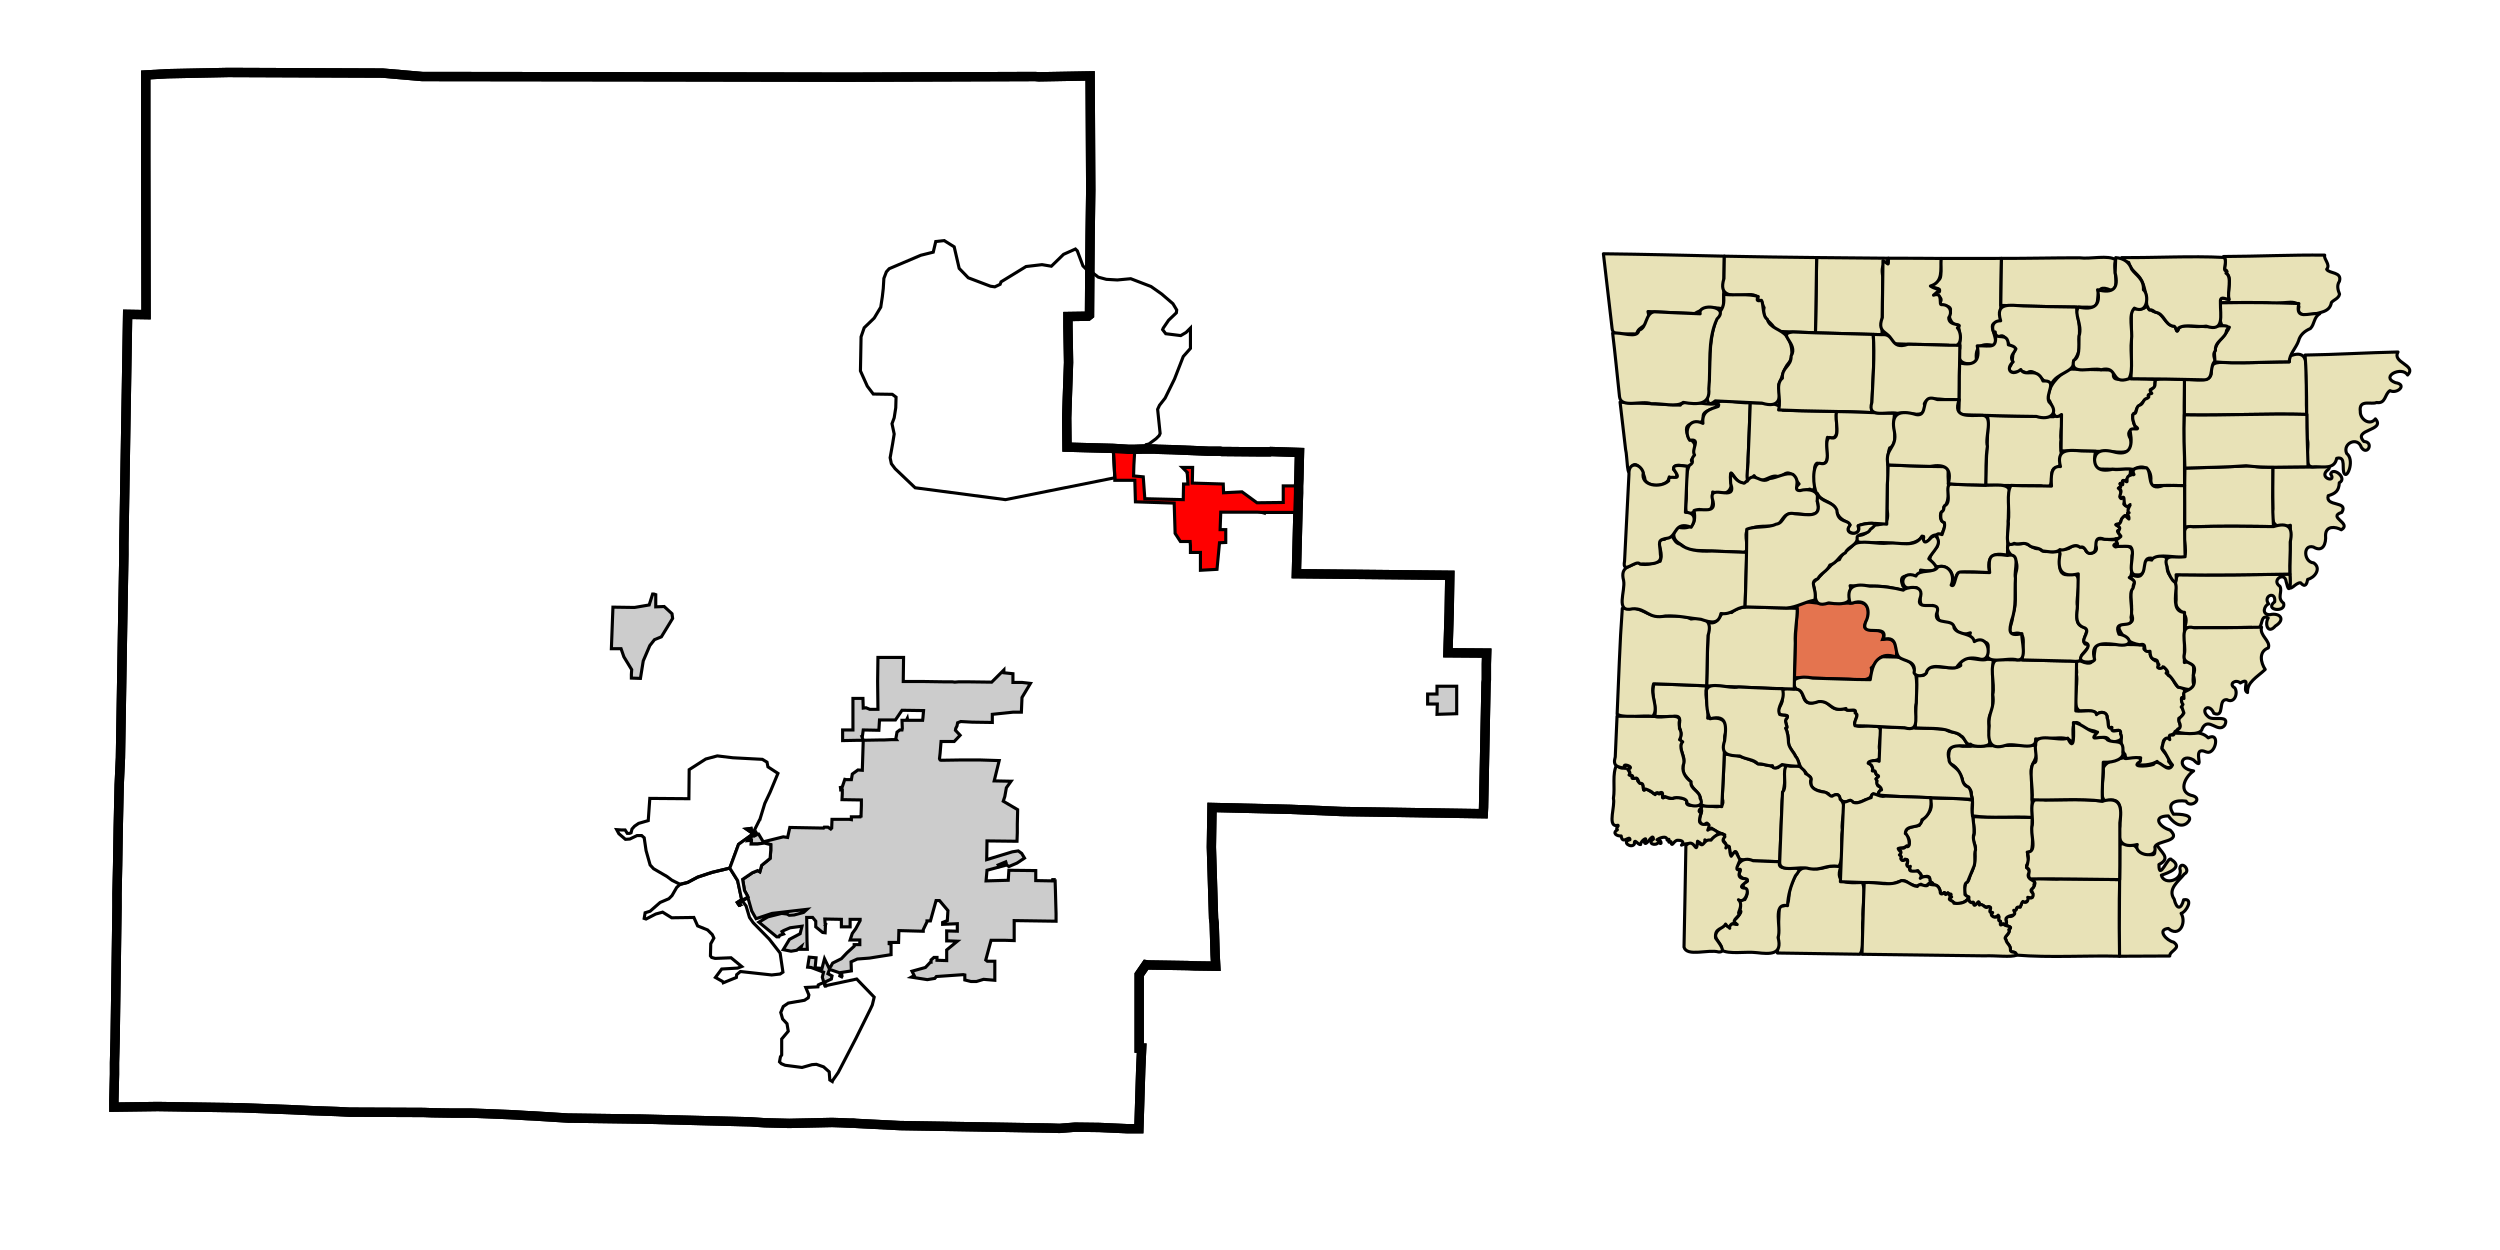 <?xml version="1.0" encoding="UTF-8" standalone="no"?>
<!-- Created with Arkyan's SVGCensus script -->
<svg
   xmlns:dc="http://purl.org/dc/elements/1.1/"
   xmlns:cc="http://web.resource.org/cc/"
   xmlns:rdf="http://www.w3.org/1999/02/22-rdf-syntax-ns#"
   xmlns:svg="http://www.w3.org/2000/svg"
   xmlns="http://www.w3.org/2000/svg"
   xmlns:xlink="http://www.w3.org/1999/xlink"
   xmlns:sodipodi="http://sodipodi.sourceforge.net/DTD/sodipodi-0.dtd"
   xmlns:inkscape="http://www.inkscape.org/namespaces/inkscape"
   version="1.0"
   width="800"
   height="400"
   id="svg17979"
   sodipodi:version="0.32"
   inkscape:version="0.45"
   sodipodi:docname="05_051_map.svg"
   inkscape:output_extension="org.inkscape.output.svg.inkscape"
   sodipodi:docbase="C:\Files\wikibot"
   sodipodi:modified="true">
  <defs
     id="defs18010" />
  <sodipodi:namedview
     inkscape:window-height="579"
     inkscape:window-width="748"
     inkscape:pageshadow="2"
     inkscape:pageopacity="0.0"
     guidetolerance="10.0"
     gridtolerance="10.0"
     objecttolerance="10.0"
     borderopacity="1.0"
     bordercolor="#666666"
     pagecolor="#ffffff"
     id="base"
     width="800px"
     height="400px"
     inkscape:zoom="0.83"
     inkscape:cx="400"
     inkscape:cy="200"
     inkscape:window-x="127"
     inkscape:window-y="88"
     inkscape:current-layer="layer1" />
  <path
     id="051"
     style="fill:#ffffff;fill-opacity:1;fill-rule:evenodd;stroke:#000000;stroke-width:3;stroke-linecap:butt;stroke-linejoin:miter;stroke-miterlimit:4;stroke-dasharray:none;stroke-opacity:1"
     d="M 122.44,23.387 L 135.14,24.487 L 211.64,24.587 L 267.94,24.687 L 273.54,24.687 L 273.54,24.687 L 331.24,24.487 L 331.24,24.487 L 332.44,24.587 L 332.44,24.587 L 348.84,24.287 L 349.04,60.787 L 348.84,75.387 L 348.74,86.587 L 348.64,100.787 L 348.14,101.187 L 341.74,101.287 L 341.74,104.487 L 341.94,115.987 L 341.54,127.387 L 341.34,133.787 L 341.44,143.087 L 356.24,143.487 L 361.04,143.787 L 361.04,143.787 L 363.14,143.787 L 363.14,143.787 L 365.84,143.687 L 366.54,143.687 L 367.04,143.687 L 367.04,143.687 L 369.44,143.687 L 369.44,143.687 L 370.64,143.787 L 370.64,143.787 L 370.94,143.787 L 370.94,143.787 L 374.54,143.887 L 374.54,143.887 L 374.74,143.887 L 374.74,143.887 L 384.54,144.287 L 384.54,144.287 L 386.74,144.387 L 386.74,144.387 L 389.24,144.387 L 389.24,144.387 L 390.44,144.387 L 390.44,144.387 L 391.04,144.487 L 391.04,144.487 L 391.84,144.487 L 391.84,144.487 L 402.74,144.587 L 402.74,144.587 L 403.54,144.587 L 403.54,144.587 L 405.34,144.587 L 405.34,144.587 L 406.34,144.587 L 406.34,144.587 L 406.64,144.487 L 406.64,144.487 L 415.84,144.787 L 415.64,153.087 L 415.64,153.087 L 415.64,153.187 L 415.64,153.187 L 415.54,155.487 L 415.54,157.787 L 415.44,160.987 L 415.34,163.987 L 414.84,183.587 L 463.94,184.087 L 463.74,195.787 L 463.34,208.887 L 475.74,208.987 L 475.74,208.987 L 475.64,212.487 L 475.64,212.487 L 475.64,215.387 L 475.64,215.387 L 475.64,217.587 L 475.64,217.587 L 475.54,218.487 L 474.74,258.387 L 474.74,258.387 L 474.64,260.387 L 474.64,260.387 L 429.34,259.687 L 412.94,258.987 L 387.84,258.387 L 387.64,271.087 L 388.34,293.887 L 388.54,295.487 L 388.54,295.487 L 388.84,305.487 L 388.84,305.487 L 389.04,309.187 L 382.54,309.087 L 382.54,309.087 L 382.44,309.087 L 382.44,309.087 L 380.04,308.987 L 367.64,308.787 L 367.64,308.787 L 367.44,308.787 L 367.44,308.787 L 366.74,308.687 L 366.74,308.687 L 364.54,311.887 L 364.54,335.387 L 365.34,335.387 L 365.04,341.987 L 364.44,361.187 L 360.74,361.187 L 360.74,361.187 L 351.84,360.787 L 351.84,360.787 L 344.04,360.687 L 344.04,360.687 L 339.04,361.087 L 336.04,360.987 L 336.04,360.987 L 287.94,360.187 L 274.04,359.487 L 274.04,359.487 L 273.04,359.387 L 273.04,359.387 L 271.74,359.387 L 271.74,359.387 L 269.44,359.287 L 269.44,359.287 L 266.24,359.187 L 266.24,359.187 L 252.54,359.487 L 244.74,359.287 L 244.74,359.287 L 240.24,358.987 L 240.24,358.987 L 204.64,358.087 L 203.84,358.087 L 203.84,358.087 L 182.34,357.787 L 182.34,357.787 L 181.84,357.787 L 181.84,357.787 L 170.64,357.087 L 170.64,357.087 L 168.44,356.987 L 168.44,356.987 L 165.24,356.787 L 165.24,356.787 L 163.34,356.687 L 155.94,356.387 L 150.64,356.187 L 150.64,356.187 L 148.24,356.187 L 148.24,356.187 L 144.34,356.187 L 138.24,356.087 L 138.24,356.087 L 135.64,355.987 L 135.64,355.987 L 111.74,355.887 L 111.74,355.887 L 107.94,355.687 L 107.94,355.687 L 99.34,355.387 L 99.34,355.387 L 93.04,355.087 L 93.04,355.087 L 77.14,354.487 L 77.14,354.487 L 50.44,354.087 L 50.44,354.087 L 36.44,354.287 L 36.44,354.287 L 36.44,352.087 L 36.44,352.087 L 36.64,343.787 L 36.64,343.787 L 36.64,340.087 L 36.64,340.087 L 36.84,332.387 L 36.84,332.387 L 37.14,311.887 L 37.44,290.287 L 37.44,290.287 L 37.44,285.987 L 37.44,285.987 L 37.64,276.887 L 37.84,264.587 L 37.84,264.587 L 38.14,251.187 L 38.54,242.487 L 39.24,200.187 L 39.64,177.487 L 39.64,173.787 L 40.44,125.187 L 40.84,100.587 L 46.74,100.687 L 46.64,49.387 L 46.64,49.387 L 46.64,23.987 L 53.64,23.587 L 53.64,23.587 L 73.04,23.187 L 73.04,23.187 L 122.44,23.387 z " />
  <path
     id="60110"
     style="fill:none;fill-rule:evenodd;stroke:#000000;stroke-width:1px;stroke-linecap:butt;stroke-linejoin:miter;stroke-opacity:1"
     d="M 233.54,277.787 L 236.04,281.787 L 237.34,287.887 L 237.34,287.887 L 235.94,288.787 L 236.14,289.087 L 236.14,289.087 L 236.54,289.687 L 236.84,289.587 L 236.84,289.587 L 236.94,289.487 L 236.94,289.487 L 236.64,288.787 L 236.64,288.787 L 237.54,288.287 L 237.54,288.287 L 238.74,289.887 L 239.84,293.587 L 241.04,295.287 L 246.14,300.487 L 249.64,304.987 L 250.54,311.087 L 250.54,311.087 L 249.64,311.687 L 246.94,311.987 L 236.94,310.887 L 235.74,311.887 L 235.64,312.787 L 231.44,314.487 L 231.44,314.487 L 231.34,314.187 L 231.34,314.187 L 231.24,314.087 L 231.24,314.087 L 228.94,312.787 L 228.94,312.787 L 230.94,310.087 L 236.04,309.787 L 237.34,309.287 L 237.34,309.287 L 233.94,306.487 L 233.94,306.487 L 228.84,306.687 L 227.74,306.387 L 227.34,305.887 L 227.44,301.987 L 228.44,300.187 L 227.94,299.087 L 226.44,297.587 L 223.24,296.287 L 223.24,296.287 L 222.04,293.587 L 222.04,293.587 L 214.94,293.687 L 212.04,291.887 L 209.84,292.487 L 206.74,294.087 L 206.14,293.887 L 206.44,292.087 L 206.44,292.087 L 208.04,291.587 L 208.04,291.587 L 211.24,288.787 L 214.04,287.587 L 215.04,286.587 L 216.54,283.987 L 217.64,282.987 L 217.64,282.987 L 220.04,282.387 L 223.24,280.687 L 227.74,279.187 L 233.54,277.787 z " />
  <path
     id="41450"
     style="fill:#cccccc;fill-opacity:1;fill-rule:evenodd;stroke:#000000;stroke-width:1px;stroke-linecap:butt;stroke-linejoin:miter;stroke-opacity:1"
     d="M 466.14,221.987 L 466.14,228.387 L 459.84,228.587 L 459.94,225.287 L 456.84,225.287 L 456.84,222.087 L 459.84,222.087 L 459.84,219.587 L 466.14,219.587 L 466.14,221.987 z " />
  <path
     id="24700"
     style="fill:#ff0000;fill-opacity:1;fill-rule:evenodd;stroke:#000000;stroke-width:1px;stroke-linecap:butt;stroke-linejoin:miter;stroke-opacity:1"
     d="M 361.04,143.787 L 363.14,143.787 L 363.14,143.787 L 362.84,148.887 L 362.74,152.287 L 365.84,152.587 L 366.34,159.587 L 378.64,159.887 L 378.74,154.887 L 380.14,154.887 L 379.94,151.687 L 379.94,151.687 L 379.84,151.387 L 379.84,151.387 L 379.94,151.187 L 379.94,151.187 L 378.34,149.587 L 378.34,149.587 L 381.64,149.587 L 381.64,149.587 L 381.54,154.587 L 391.44,154.887 L 391.54,157.687 L 397.44,157.387 L 397.44,157.387 L 402.24,160.887 L 402.24,160.887 L 410.64,160.787 L 410.64,155.487 L 415.54,155.487 L 415.54,155.487 L 415.54,157.787 L 415.44,160.987 L 415.34,163.987 L 415.34,163.987 L 412.64,163.987 L 404.54,163.987 L 404.54,163.987 L 404.54,164.187 L 404.54,164.187 L 403.84,163.987 L 402.24,163.887 L 390.64,163.887 L 390.44,169.487 L 392.24,169.487 L 392.24,173.587 L 390.24,173.687 L 389.44,182.187 L 384.14,182.487 L 384.14,176.787 L 380.94,176.787 L 380.94,174.587 L 380.94,174.587 L 380.84,173.287 L 377.74,173.287 L 376.04,170.687 L 375.74,160.987 L 363.34,160.587 L 363.14,153.687 L 356.74,153.687 L 356.74,152.887 L 356.74,152.887 L 356.24,143.487 L 356.24,143.487 L 361.04,143.787 z " />
  <path
     id="37930"
     style="fill:none;fill-rule:evenodd;stroke:#000000;stroke-width:1px;stroke-linecap:butt;stroke-linejoin:miter;stroke-opacity:1"
     d="M 263.64,314.387 L 264.04,315.487 L 264.04,315.487 L 264.14,315.487 L 264.14,315.487 L 264.44,315.387 L 264.44,315.387 L 265.74,315.087 L 265.74,315.087 L 274.14,313.287 L 274.14,313.287 L 279.74,319.087 L 279.14,321.587 L 278.54,322.887 L 273.94,332.187 L 268.24,343.187 L 266.44,345.787 L 266.44,345.787 L 266.34,346.087 L 266.34,346.087 L 265.54,345.587 L 265.34,342.987 L 263.54,341.387 L 261.24,340.587 L 259.84,340.687 L 259.84,340.687 L 256.64,341.587 L 251.24,340.887 L 250.04,340.387 L 249.44,339.787 L 249.74,338.187 L 249.74,338.187 L 250.14,337.587 L 250.14,332.487 L 252.24,329.987 L 251.84,327.587 L 250.44,326.087 L 250.44,326.087 L 249.84,323.987 L 250.64,322.087 L 252.24,320.987 L 257.44,320.087 L 258.64,319.287 L 258.84,318.387 L 257.84,315.987 L 257.84,315.987 L 261.74,315.787 L 261.74,315.787 L 261.84,315.187 L 261.84,315.187 L 262.44,314.887 L 262.44,314.887 L 263.64,314.387 z " />
  <path
     id="33482"
     style="fill:none;fill-rule:evenodd;stroke:#000000;stroke-width:1px;stroke-linecap:butt;stroke-linejoin:miter;stroke-opacity:1"
     d="M 282.84,89.087 L 283.64,86.987 L 284.54,85.987 L 294.64,81.687 L 298.64,80.687 L 299.44,77.287 L 302.14,76.987 L 302.14,76.987 L 305.34,78.987 L 306.94,85.887 L 309.84,88.887 L 316.94,91.587 L 318.34,91.787 L 320.04,90.987 L 320.34,90.187 L 328.34,85.287 L 333.44,84.687 L 336.44,85.187 L 340.34,81.387 L 344.14,79.687 L 344.74,80.287 L 346.54,85.087 L 347.84,86.387 L 348.74,86.587 L 351.44,88.687 L 354.04,89.387 L 357.54,89.587 L 361.84,89.187 L 368.34,91.687 L 371.74,94.087 L 375.34,97.187 L 376.54,99.187 L 376.44,100.087 L 373.94,102.487 L 372.24,104.987 L 372.04,105.487 L 373.04,106.787 L 377.84,107.387 L 379.54,106.387 L 380.94,104.987 L 380.94,104.987 L 380.94,111.487 L 378.64,114.087 L 375.84,121.287 L 372.84,127.387 L 371.04,129.687 L 370.44,130.987 L 371.24,138.687 L 370.94,139.387 L 369.94,140.387 L 369.94,140.387 L 367.64,142.087 L 367.64,142.087 L 366.74,142.287 L 366.74,142.287 L 365.84,143.687 L 365.84,143.687 L 363.14,143.787 L 363.14,143.787 L 361.04,143.787 L 361.04,143.787 L 356.24,143.487 L 356.24,143.487 L 356.74,152.887 L 356.74,152.887 L 321.74,159.887 L 292.84,156.087 L 292.84,156.087 L 286.44,149.987 L 285.24,148.387 L 284.84,146.487 L 285.64,141.987 L 286.14,138.887 L 285.44,135.587 L 286.14,133.687 L 286.64,130.487 L 286.74,127.087 L 285.54,126.187 L 279.44,126.087 L 277.54,123.587 L 275.34,118.687 L 275.54,107.787 L 276.54,104.887 L 279.74,101.787 L 281.84,98.287 L 282.34,94.987 L 282.34,94.987 L 282.64,92.387 L 282.64,92.387 L 282.84,89.087 z " />
  <path
     id="47450"
     style="fill:#cccccc;fill-opacity:1;fill-rule:evenodd;stroke:#000000;stroke-width:1px;stroke-linecap:butt;stroke-linejoin:miter;stroke-opacity:1"
     d="M 209.24,190.087 L 209.84,190.287 L 209.84,194.187 L 212.54,194.087 L 215.04,196.387 L 215.24,197.887 L 215.24,197.887 L 211.64,203.787 L 209.44,204.687 L 207.94,206.587 L 205.84,211.487 L 204.94,217.087 L 204.94,217.087 L 202.04,216.987 L 202.04,215.787 L 202.04,215.787 L 202.14,214.287 L 199.64,210.187 L 198.74,207.587 L 198.74,207.587 L 195.64,207.587 L 196.14,194.287 L 202.94,194.387 L 202.94,194.387 L 203.04,194.387 L 203.04,194.387 L 207.74,193.587 L 207.74,193.587 L 208.84,190.087 L 208.84,190.087 L 209.24,190.087 z " />
  <path
     id="55610"
     style="fill:none;fill-rule:evenodd;stroke:#000000;stroke-width:1px;stroke-linecap:butt;stroke-linejoin:miter;stroke-opacity:1"
     d="M 248.94,247.487 L 246.44,253.487 L 244.74,257.087 L 244.74,257.087 L 243.24,261.987 L 243.24,261.987 L 243.14,262.487 L 243.14,262.487 L 243.14,262.187 L 243.14,262.187 L 240.84,266.787 L 240.84,266.787 L 240.74,266.287 L 240.74,266.287 L 240.54,266.287 L 240.54,266.287 L 240.34,265.087 L 240.34,265.087 L 238.84,265.287 L 238.84,265.287 L 240.44,266.387 L 240.44,266.387 L 240.64,267.087 L 240.64,267.087 L 236.34,270.187 L 233.54,277.787 L 233.54,277.787 L 227.74,279.187 L 223.24,280.687 L 220.04,282.387 L 217.64,282.987 L 217.64,282.987 L 215.04,281.687 L 215.04,281.687 L 213.44,280.487 L 209.14,277.987 L 208.04,276.787 L 206.74,272.187 L 206.14,268.087 L 205.34,267.387 L 203.84,267.387 L 201.54,268.487 L 200.14,268.587 L 198.04,266.787 L 197.34,265.487 L 197.34,265.487 L 198.84,265.587 L 198.84,265.587 L 199.14,265.587 L 199.14,265.587 L 200.04,265.587 L 200.04,265.587 L 200.74,266.687 L 201.44,266.687 L 201.94,266.487 L 202.24,265.287 L 203.04,264.387 L 204.34,263.487 L 207.44,262.587 L 207.94,255.487 L 207.94,255.487 L 220.44,255.587 L 220.44,255.587 L 220.54,246.287 L 225.84,242.887 L 229.54,241.887 L 234.54,242.487 L 243.94,242.987 L 245.44,243.887 L 245.74,245.387 L 248.94,247.487 z " />
  <path
     id="33400"
     style="fill:#cccccc;fill-opacity:1;fill-rule:evenodd;stroke:#000000;stroke-width:1px;stroke-linecap:butt;stroke-linejoin:miter;stroke-opacity:1"
     d="M 276.24,236.887 L 274.74,236.887 L 274.74,236.887 L 269.64,236.987 L 269.64,233.587 L 272.94,233.587 L 272.94,229.087 L 272.94,229.087 L 272.94,223.487 L 276.14,223.487 L 276.24,226.587 L 277.14,226.487 L 278.34,226.987 L 278.34,226.987 L 280.94,226.987 L 280.84,217.987 L 280.94,210.387 L 289.14,210.387 L 289.04,218.087 L 295.84,218.087 L 302.24,218.187 L 304.74,218.187 L 305.54,218.287 L 305.54,218.287 L 306.74,218.187 L 306.74,218.187 L 309.84,218.187 L 309.84,218.187 L 317.34,218.287 L 317.34,218.287 L 321.24,214.387 L 321.24,214.387 L 321.24,215.287 L 324.14,215.587 L 324.14,218.387 L 327.14,218.387 L 329.74,218.687 L 329.74,218.687 L 327.04,223.187 L 327.04,223.187 L 326.84,227.887 L 324.24,227.887 L 324.24,227.887 L 317.54,228.587 L 317.54,228.587 L 317.54,231.187 L 311.04,231.087 L 311.04,231.087 L 307.44,230.887 L 307.44,230.887 L 306.44,231.287 L 306.44,231.287 L 306.24,232.287 L 306.24,232.287 L 305.84,233.087 L 305.84,233.087 L 305.74,233.687 L 305.74,233.687 L 307.24,235.287 L 305.34,237.287 L 305.34,237.287 L 303.94,237.287 L 302.34,237.287 L 302.34,237.287 L 301.14,237.287 L 301.14,237.287 L 300.84,240.987 L 300.64,242.787 L 300.64,242.787 L 300.84,243.187 L 300.84,243.187 L 301.14,243.287 L 301.14,243.287 L 307.54,243.187 L 307.54,243.187 L 313.54,243.187 L 313.54,243.187 L 319.74,243.387 L 319.74,243.387 L 318.14,249.887 L 318.14,249.887 L 323.04,249.987 L 323.54,249.987 L 323.54,249.987 L 322.04,252.087 L 321.54,254.887 L 321.04,256.387 L 321.04,256.387 L 325.64,259.087 L 325.64,259.087 L 325.64,259.587 L 325.54,263.787 L 325.54,263.787 L 325.54,266.487 L 325.54,266.487 L 325.44,269.187 L 325.44,269.187 L 324.14,269.187 L 315.84,269.087 L 315.84,269.087 L 315.74,275.087 L 323.94,272.587 L 325.84,272.287 L 326.94,273.087 L 327.84,274.587 L 325.44,276.187 L 325.44,276.187 L 322.84,277.287 L 322.84,277.287 L 322.14,276.787 L 315.84,278.487 L 315.54,281.887 L 315.54,281.887 L 322.64,281.687 L 322.64,281.687 L 322.84,278.487 L 331.44,278.587 L 331.44,281.787 L 336.74,281.887 L 336.84,281.487 L 336.84,281.487 L 337.24,281.487 L 337.24,281.487 L 337.14,281.887 L 337.14,281.887 L 337.64,281.887 L 337.74,285.087 L 337.84,288.887 L 337.94,292.387 L 337.94,292.887 L 337.94,294.787 L 324.54,294.587 L 324.54,300.987 L 321.24,300.887 L 321.24,300.887 L 318.34,300.887 L 318.34,300.887 L 317.14,300.887 L 317.14,300.887 L 315.44,307.187 L 315.44,307.187 L 315.94,307.587 L 318.34,307.587 L 318.34,313.687 L 318.34,313.687 L 314.74,313.387 L 312.44,314.087 L 310.74,314.087 L 308.74,313.587 L 308.74,311.987 L 308.24,311.887 L 299.64,312.487 L 299.14,313.087 L 296.74,313.487 L 291.64,312.687 L 291.64,312.687 L 292.54,312.187 L 292.54,312.187 L 291.84,310.787 L 291.84,310.787 L 296.14,309.587 L 297.74,307.887 L 297.94,307.887 L 297.94,307.887 L 297.94,307.187 L 297.94,307.187 L 298.84,306.387 L 298.84,306.387 L 299.84,306.387 L 299.84,306.387 L 299.84,307.287 L 299.84,307.287 L 302.94,307.387 L 302.94,307.387 L 302.94,303.987 L 302.94,303.987 L 306.34,301.187 L 306.34,301.187 L 303.74,301.087 L 303.74,301.087 L 302.94,301.087 L 302.94,297.887 L 306.34,297.987 L 306.34,295.587 L 301.64,295.787 L 301.64,295.787 L 301.64,295.187 L 301.64,295.187 L 303.14,294.587 L 303.14,294.587 L 303.34,291.387 L 303.34,291.387 L 300.64,288.187 L 300.64,288.187 L 299.54,288.187 L 299.54,288.187 L 297.74,294.687 L 297.74,294.687 L 296.94,294.687 L 296.64,294.687 L 296.64,294.687 L 296.64,294.987 L 296.64,294.987 L 295.44,297.487 L 295.44,297.487 L 295.44,297.987 L 295.44,297.987 L 295.04,297.987 L 287.64,297.787 L 287.54,301.587 L 284.54,301.587 L 284.54,301.987 L 284.54,301.987 L 285.14,302.087 L 285.14,302.087 L 285.14,305.487 L 285.14,305.487 L 281.34,306.087 L 281.34,306.087 L 278.24,306.587 L 274.34,306.887 L 272.34,307.787 L 272.44,310.687 L 272.44,310.687 L 269.24,311.187 L 269.24,311.187 L 269.34,311.687 L 269.34,311.687 L 269.44,312.387 L 269.44,312.387 L 269.34,312.587 L 269.34,312.587 L 268.74,312.287 L 268.74,312.287 L 268.94,311.387 L 268.94,311.387 L 265.44,310.187 L 265.44,310.187 L 264.94,311.587 L 264.94,311.587 L 266.24,312.287 L 266.24,312.287 L 266.04,313.287 L 266.04,313.287 L 263.94,314.287 L 263.94,314.287 L 264.14,315.487 L 264.14,315.487 L 264.04,315.487 L 264.04,315.487 L 263.64,314.387 L 263.64,314.387 L 263.34,313.387 L 263.14,312.687 L 263.54,311.087 L 263.54,311.087 L 259.54,309.587 L 259.54,309.587 L 258.44,309.487 L 258.44,309.487 L 258.94,306.287 L 258.94,306.287 L 261.14,306.487 L 261.14,306.487 L 260.84,309.687 L 260.84,309.687 L 261.64,309.787 L 263.04,309.887 L 263.04,309.887 L 263.84,306.787 L 263.84,306.787 L 265.24,309.687 L 265.24,309.687 L 265.84,309.287 L 265.84,309.287 L 266.44,308.187 L 269.24,306.787 L 271.04,304.887 L 271.04,304.887 L 273.34,302.787 L 273.34,302.287 L 275.14,302.287 L 275.14,300.787 L 272.04,300.787 L 272.04,300.787 L 272.74,298.687 L 273.84,297.187 L 275.24,294.587 L 275.24,294.587 L 275.24,294.187 L 275.24,294.187 L 272.04,294.187 L 272.04,294.187 L 272.04,296.587 L 269.24,296.587 L 269.24,294.187 L 263.94,294.087 L 264.04,295.487 L 264.04,295.487 L 264.24,295.687 L 264.24,295.687 L 264.04,296.087 L 264.04,296.087 L 264.14,296.187 L 264.14,296.187 L 264.04,298.487 L 263.24,298.387 L 261.04,296.587 L 261.04,294.787 L 260.04,293.587 L 260.04,293.587 L 258.64,293.587 L 258.14,293.587 L 258.14,293.587 L 258.24,301.187 L 258.34,303.787 L 258.34,303.787 L 256.14,303.787 L 256.14,303.787 L 256.44,302.887 L 254.94,304.087 L 253.14,304.387 L 250.64,303.887 L 252.64,300.587 L 256.04,298.787 L 256.64,296.387 L 252.84,296.887 L 250.74,297.787 L 250.24,298.087 L 250.74,298.887 L 249.54,299.287 L 249.24,299.787 L 248.54,299.787 L 242.84,295.087 L 245.74,293.387 L 250.14,292.287 L 251.84,292.487 L 252.54,292.887 L 254.14,292.787 L 257.14,291.987 L 258.24,290.987 L 254.74,291.387 L 247.04,292.287 L 241.94,293.987 L 240.54,291.487 L 239.34,287.287 L 239.34,287.287 L 237.54,288.287 L 237.54,288.287 L 236.64,288.787 L 236.64,288.787 L 236.94,289.487 L 236.94,289.487 L 236.84,289.587 L 236.84,289.587 L 236.14,289.087 L 236.14,289.087 L 235.94,288.787 L 237.34,287.887 L 237.34,287.887 L 237.44,288.087 L 237.44,288.087 L 239.34,287.087 L 239.34,287.087 L 239.24,286.787 L 238.24,284.987 L 237.64,281.387 L 240.74,279.287 L 242.44,278.587 L 242.44,278.587 L 243.14,278.987 L 243.14,278.987 L 243.74,276.887 L 246.44,274.687 L 246.64,272.087 L 246.64,272.087 L 246.64,270.287 L 246.64,270.287 L 244.64,269.787 L 244.64,269.787 L 244.54,269.787 L 242.44,270.087 L 242.44,270.087 L 240.34,270.087 L 240.34,270.087 L 240.44,268.887 L 240.44,268.887 L 239.44,268.987 L 239.44,268.987 L 240.74,267.287 L 240.74,267.287 L 240.64,267.087 L 240.64,267.087 L 240.44,266.387 L 240.44,266.387 L 238.84,265.287 L 238.84,265.287 L 240.34,265.087 L 240.34,265.087 L 240.54,266.287 L 240.54,266.287 L 240.74,266.287 L 240.74,266.287 L 240.84,266.787 L 240.84,266.787 L 241.04,267.187 L 241.04,267.187 L 241.24,266.987 L 241.24,266.987 L 241.44,267.487 L 241.44,267.487 L 241.84,267.287 L 241.84,267.287 L 241.64,266.787 L 241.64,266.787 L 241.94,266.387 L 241.94,266.387 L 242.24,266.887 L 242.24,266.887 L 242.44,266.887 L 242.44,266.887 L 242.74,266.887 L 242.74,266.887 L 244.24,269.387 L 244.24,269.387 L 250.64,267.787 L 250.64,267.787 L 252.04,267.987 L 252.04,267.987 L 252.74,264.787 L 252.74,264.787 L 263.54,264.987 L 263.54,264.987 L 263.74,264.687 L 263.74,264.687 L 264.94,264.687 L 264.94,264.687 L 265.84,265.287 L 265.84,265.287 L 266.14,264.987 L 266.24,262.187 L 271.34,262.187 L 271.84,262.187 L 271.84,262.187 L 272.44,262.287 L 272.44,262.287 L 272.44,261.387 L 274.54,261.387 L 274.54,261.387 L 275.14,261.387 L 275.14,261.387 L 275.14,261.287 L 275.14,261.287 L 275.54,261.187 L 275.54,261.187 L 275.54,260.787 L 275.64,257.787 L 275.64,255.987 L 269.44,255.887 L 269.54,253.887 L 269.54,253.887 L 269.54,253.487 L 269.54,252.787 L 269.54,252.787 L 269.04,252.787 L 269.04,252.787 L 269.04,252.687 L 268.94,251.987 L 268.94,251.987 L 269.44,251.887 L 269.54,251.787 L 269.54,251.787 L 270.34,249.387 L 270.34,249.387 L 270.84,249.487 L 270.84,249.487 L 272.44,249.487 L 272.44,249.487 L 272.74,247.687 L 272.74,247.687 L 274.54,246.387 L 274.54,246.387 L 275.94,246.487 L 276.24,236.887 z " />
  <path
     id="exclusion"
     style="fill:#ffffff;fill-opacity:1;fill-rule:evenodd;stroke:#000000;stroke-width:1px;stroke-linecap:butt;stroke-linejoin:miter;stroke-opacity:1"
     d="M 295.34,229.687 L 295.24,230.487 L 295.24,230.487 L 293.34,230.487 L 293.34,230.487 L 290.44,230.487 L 290.44,230.487 L 290.34,229.887 L 290.34,229.887 L 290.04,230.487 L 288.64,230.487 L 288.74,233.087 L 288.74,233.087 L 288.64,233.587 L 288.64,233.587 L 288.24,233.587 L 287.94,233.587 L 287.94,233.587 L 287.04,234.287 L 287.04,234.287 L 286.74,235.987 L 286.64,236.387 L 286.64,236.387 L 286.84,236.687 L 286.84,236.687 L 285.14,236.687 L 282.94,236.787 L 282.94,236.787 L 282.64,236.787 L 282.64,236.787 L 282.24,236.787 L 281.84,236.787 L 281.74,236.787 L 281.74,236.787 L 276.24,236.887 L 276.24,236.887 L 275.84,235.787 L 275.84,235.787 L 275.94,235.787 L 275.94,235.787 L 276.24,233.587 L 281.24,233.687 L 281.44,230.387 L 285.64,230.387 L 285.64,230.387 L 286.54,230.387 L 286.54,230.387 L 288.64,227.287 L 288.64,227.287 L 288.74,227.287 L 295.54,227.387 L 295.34,229.687 z " />
  <path
     id="path17991"
     style="fill:#ffffff;fill-opacity:1;fill-rule:evenodd;stroke:#000000;stroke-width:1px;stroke-linecap:butt;stroke-linejoin:miter;stroke-opacity:1"
     d="M 240.64,267.087 L 240.74,267.287 L 240.74,267.287 L 239.44,268.987 L 239.44,268.987 L 240.44,268.887 L 240.44,268.887 L 240.34,270.087 L 240.34,270.087 L 242.44,270.087 L 242.44,270.087 L 244.54,269.787 L 244.64,269.787 L 244.64,269.787 L 246.64,270.287 L 246.64,270.287 L 246.64,272.087 L 246.64,272.087 L 246.44,274.687 L 243.74,276.887 L 243.14,278.987 L 243.14,278.987 L 242.44,278.587 L 242.44,278.587 L 240.74,279.287 L 237.64,281.387 L 238.24,284.987 L 239.24,286.787 L 239.34,287.087 L 239.34,287.087 L 237.44,288.087 L 237.44,288.087 L 237.34,287.887 L 237.34,287.887 L 236.04,281.787 L 233.54,277.787 L 233.54,277.787 L 236.34,270.187 L 240.64,267.087 z " />
  <path
     id="path17993"
     style="fill:#ffffff;fill-opacity:1;fill-rule:evenodd;stroke:#000000;stroke-width:1px;stroke-linecap:butt;stroke-linejoin:miter;stroke-opacity:1"
     d="M 321.84,275.787 L 321.94,276.087 L 319.74,277.287 L 319.44,276.787 L 321.84,275.787 z " />
  <path
     id="path17995"
     style="fill:#ffffff;fill-opacity:1;fill-rule:evenodd;stroke:#000000;stroke-width:1px;stroke-linecap:butt;stroke-linejoin:miter;stroke-opacity:1"
     d="M 236.84,289.587 L 236.54,289.687 L 236.14,289.087 L 236.14,289.087 L 236.84,289.587 z " />
  <path
     id="path18014"
     style="fill:none;fill-opacity:1;fill-rule:evenodd;stroke:#000000;stroke-width:3;stroke-linecap:butt;stroke-linejoin:miter;stroke-miterlimit:4;stroke-dasharray:none;stroke-opacity:1"
     d="M 122.44,23.387 L 135.14,24.487 L 211.64,24.587 L 267.94,24.687 L 273.54,24.687 L 273.54,24.687 L 331.24,24.487 L 331.24,24.487 L 332.44,24.587 L 332.44,24.587 L 348.84,24.287 L 349.04,60.787 L 348.84,75.387 L 348.74,86.587 L 348.64,100.787 L 348.14,101.187 L 341.74,101.287 L 341.74,104.487 L 341.94,115.987 L 341.54,127.387 L 341.34,133.787 L 341.44,143.087 L 356.24,143.487 L 361.04,143.787 L 361.04,143.787 L 363.14,143.787 L 363.14,143.787 L 365.84,143.687 L 366.54,143.687 L 367.04,143.687 L 367.04,143.687 L 369.44,143.687 L 369.44,143.687 L 370.64,143.787 L 370.64,143.787 L 370.94,143.787 L 370.94,143.787 L 374.54,143.887 L 374.54,143.887 L 374.74,143.887 L 374.74,143.887 L 384.54,144.287 L 384.54,144.287 L 386.74,144.387 L 386.74,144.387 L 389.24,144.387 L 389.24,144.387 L 390.44,144.387 L 390.44,144.387 L 391.04,144.487 L 391.04,144.487 L 391.84,144.487 L 391.84,144.487 L 402.74,144.587 L 402.74,144.587 L 403.54,144.587 L 403.54,144.587 L 405.34,144.587 L 405.34,144.587 L 406.34,144.587 L 406.34,144.587 L 406.64,144.487 L 406.64,144.487 L 415.84,144.787 L 415.64,153.087 L 415.64,153.087 L 415.64,153.187 L 415.64,153.187 L 415.54,155.487 L 415.54,157.787 L 415.44,160.987 L 415.34,163.987 L 414.84,183.587 L 463.94,184.087 L 463.74,195.787 L 463.34,208.887 L 475.74,208.987 L 475.74,208.987 L 475.64,212.487 L 475.64,212.487 L 475.64,215.387 L 475.64,215.387 L 475.64,217.587 L 475.64,217.587 L 475.54,218.487 L 474.74,258.387 L 474.74,258.387 L 474.64,260.387 L 474.64,260.387 L 429.34,259.687 L 412.94,258.987 L 387.84,258.387 L 387.64,271.087 L 388.34,293.887 L 388.54,295.487 L 388.54,295.487 L 388.84,305.487 L 388.84,305.487 L 389.04,309.187 L 382.54,309.087 L 382.54,309.087 L 382.44,309.087 L 382.44,309.087 L 380.04,308.987 L 367.64,308.787 L 367.64,308.787 L 367.44,308.787 L 367.44,308.787 L 366.74,308.687 L 366.74,308.687 L 364.54,311.887 L 364.54,335.387 L 365.34,335.387 L 365.04,341.987 L 364.44,361.187 L 360.74,361.187 L 360.74,361.187 L 351.84,360.787 L 351.84,360.787 L 344.04,360.687 L 344.04,360.687 L 339.04,361.087 L 336.04,360.987 L 336.04,360.987 L 287.94,360.187 L 274.04,359.487 L 274.04,359.487 L 273.04,359.387 L 273.04,359.387 L 271.74,359.387 L 271.74,359.387 L 269.44,359.287 L 269.44,359.287 L 266.24,359.187 L 266.24,359.187 L 252.54,359.487 L 244.74,359.287 L 244.74,359.287 L 240.24,358.987 L 240.24,358.987 L 204.64,358.087 L 203.84,358.087 L 203.84,358.087 L 182.34,357.787 L 182.34,357.787 L 181.84,357.787 L 181.84,357.787 L 170.64,357.087 L 170.64,357.087 L 168.44,356.987 L 168.44,356.987 L 165.24,356.787 L 165.24,356.787 L 163.34,356.687 L 155.94,356.387 L 150.64,356.187 L 150.64,356.187 L 148.24,356.187 L 148.24,356.187 L 144.34,356.187 L 138.24,356.087 L 138.24,356.087 L 135.64,355.987 L 135.64,355.987 L 111.74,355.887 L 111.74,355.887 L 107.94,355.687 L 107.94,355.687 L 99.34,355.387 L 99.34,355.387 L 93.04,355.087 L 93.04,355.087 L 77.14,354.487 L 77.14,354.487 L 50.44,354.087 L 50.44,354.087 L 36.44,354.287 L 36.44,354.287 L 36.44,352.087 L 36.44,352.087 L 36.64,343.787 L 36.64,343.787 L 36.64,340.087 L 36.64,340.087 L 36.84,332.387 L 36.84,332.387 L 37.14,311.887 L 37.44,290.287 L 37.44,290.287 L 37.44,285.987 L 37.44,285.987 L 37.64,276.887 L 37.84,264.587 L 37.84,264.587 L 38.14,251.187 L 38.54,242.487 L 39.24,200.187 L 39.64,177.487 L 39.64,173.787 L 40.44,125.187 L 40.84,100.587 L 46.74,100.687 L 46.64,49.387 L 46.64,49.387 L 46.64,23.987 L 53.64,23.587 L 53.64,23.587 L 73.04,23.187 L 73.04,23.187 L 122.44,23.387 z " />
  <g
     transform="matrix(0.562,0,0,0.562,351.977,-141.698)"
     id="layer1"
     inkscape:label="Layer 1">
    <use
       height="38953"
       width="44742"
       y="0"
       x="0"
       style="fill:#ffffff;stroke:#000000;stroke-width:313;stroke-linejoin:round"
       id="use2566"
       xlink:href="#state_outline"
       transform="matrix(1.026879e-2,0,0,1.026879e-2,436.305,536.959)" />
    <path
       id="path2568"
       d="M 558.677,628.654 C 569.934,633.548 563.65,620.397 568.821,618.989 C 577.417,619.369 587.191,618.622 595.091,619.648 C 592.367,623.944 598.839,621.221 597.945,624.762 C 598.632,626.251 598.953,627.326 601.005,628.428 C 603.736,626.61 601.434,630.772 603.069,631.529 C 600.098,633.086 607.179,631.942 606.427,632.135 C 608.446,634.265 606.785,635.119 608.491,636.848 C 611.63,637.868 611.766,643.067 614.868,643.554 C 618.385,643.407 617.363,646.318 617.456,646.758 C 616.615,646.886 617.953,651.185 615.988,649.346 C 614.874,651.575 618.396,654.106 615.69,654.685 C 618.434,656.926 616.559,660.463 614.334,661.103 C 613.992,663.322 616.739,666.869 613.769,667.213 C 612.83,670.23 609.619,669.805 609.107,672.173 C 608.942,673.227 604.939,671.759 605.442,675.777 C 602.602,680.16 609.715,681.308 608.512,685.718 C 614.058,691.529 603.259,689.06 601.971,685.666 C 599.82,687.451 591.041,688.811 590.357,686.539 C 597.885,678.79 584.21,689.394 583.692,681.692 C 580.166,678.139 582.4,672.909 580.971,669.175 C 580.821,665.884 575.204,670.736 575.867,666.238 C 573.55,668.275 574.371,662.676 573.649,661.268 C 573.875,657.831 569.583,656.533 567.909,659.008 C 566.772,656.602 562.027,656.746 557.934,656.95 C 552.869,654.324 557.279,642.49 556.017,636.167 C 556.811,633.693 553.955,627.03 558.677,628.654 z "
       style="fill:#e8e2b7;fill-opacity:1;stroke:#000000;stroke-width:1.778;stroke-linejoin:round;stroke-miterlimit:4;stroke-dasharray:none" />
    <path
       id="Ashley"
       d="M 580.622,752.968 C 580.28,767.515 580.564,782.063 580.571,796.61 C 561.073,796.103 540.899,797.542 521.823,795.953 C 521.647,793.286 518.456,795.042 518.444,793.068 C 518.571,790.031 516.245,789.68 515.857,787.112 C 514.131,785.448 518.909,783.503 517.571,781.043 C 521.012,779.61 513.876,779.471 516.195,777.726 C 516.509,776.096 514.731,775.73 516.966,773.947 C 521.695,774.471 519.606,771.419 521.474,770.148 C 522.088,769.671 522.221,767.466 524.041,768.689 C 524.759,767.077 524.766,764.598 526.659,765.876 C 529.502,766.078 527.16,762.054 529.381,763.226 C 532.591,764.364 530.575,759.291 530.151,758.143 C 531.718,758.553 533.561,753.894 531.301,753.892 C 528.821,751.031 542.979,753.255 546.867,752.547 C 558.119,752.712 569.371,752.83 580.622,752.968 z "
       style="fill:#e8e2b7;fill-opacity:1;stroke:#000000;stroke-width:1.778;stroke-linejoin:round;stroke-miterlimit:4;stroke-dasharray:none" />
    <path
       id="Baxter"
       d="M 478.94,399.29 C 490.404,399.288 501.867,399.33 513.33,399.259 C 513.129,411.51 512.924,423.76 512.868,436.011 C 503.011,434.826 512.019,443.287 509.49,449.043 C 500.763,446.793 497.67,450.443 499.416,458.901 C 491.928,460.17 487.476,458.61 489.589,450.501 C 489.777,443.84 489.564,438.839 488.285,437.223 C 485.63,437.759 482.821,432.876 483.736,430.312 C 486.929,424.501 476.291,427.497 478.216,424.464 C 482.173,420.067 469.098,419.416 477.893,418.4 C 480.149,414.438 467.459,417.708 476.979,411.787 C 480.484,411.025 477.805,402.404 478.94,399.29 z "
       style="fill:#e8e2b7;fill-opacity:1;stroke:#000000;stroke-width:1.778;stroke-linejoin:round;stroke-miterlimit:4;stroke-dasharray:none" />
    <path
       id="Benton"
       d="M 286.678,396.631 C 309.632,396.889 332.58,397.49 355.53,397.996 C 355.338,408.005 355.288,418.015 355.027,428.022 C 347.187,426.367 342.703,428.322 338.59,430.67 C 329.743,430.364 320.901,429.934 312.062,429.522 C 314.469,438.789 306.34,436.908 305.586,442.55 C 301.312,441.155 292.065,444.859 291.627,439.215 C 290.083,425.007 288.224,410.838 286.678,396.631 z "
       style="opacity:1;color:#000000;fill:#e8e2b7;fill-opacity:1;fill-rule:nonzero;stroke:#000000;stroke-width:1.778;stroke-linecap:butt;stroke-linejoin:round;marker:none;marker-start:none;marker-mid:none;marker-end:none;stroke-miterlimit:4;stroke-dasharray:none;stroke-dashoffset:0;stroke-opacity:1;visibility:visible;display:inline;overflow:visible;enable-background:accumulate" />
    <path
       id="Boone"
       d="M 408.096,398.787 C 421.718,399.014 435.345,398.96 448.966,399.167 C 448.335,403.362 444.151,400.693 445.786,409.907 C 445.472,420.836 445.655,431.767 445.289,442.696 C 432.661,442.383 420.048,441.945 407.418,441.639 C 407.634,427.355 407.94,413.072 408.096,398.787 z "
       style="fill:#e8e2b7;fill-opacity:1;stroke:#000000;stroke-width:1.778;stroke-linejoin:round;stroke-miterlimit:4;stroke-dasharray:none" />
    <path
       id="Bradley"
       d="M 530.921,717.582 C 530.294,723.84 531.89,732.199 530.192,737.267 C 526.22,736.547 529.552,741.458 528.59,743.592 C 525.465,746.296 531.084,747.274 528.61,749.918 C 527.755,753.307 533.914,753.528 531.825,755.71 C 532.305,758.593 528.23,758.091 531.321,760.947 C 531.52,764.045 529.782,763.249 528.282,763.072 C 529.179,765.054 526.695,766.389 525.55,765.414 C 524.239,766.513 524.886,768.91 522.624,768.638 C 521.259,768.887 522.512,771.041 520.324,770.456 C 522.482,774.484 517.778,772.396 515.97,775.035 C 515.373,776.586 517.456,777.431 514.778,779.235 C 515.058,776.508 511.155,780.952 513.043,777.531 C 512.46,776.034 511.288,776.468 511.718,775.097 C 512.499,771.448 509.364,776.159 507.775,773.557 C 507.635,771.97 508.926,771.87 506.296,770.918 C 508.781,767.734 505.426,769.027 503.873,768.34 C 502.627,767.284 500.776,767.784 500.186,765.65 C 499.181,766.958 497.482,768.979 497.198,765.814 C 494.414,766.496 494.682,764.75 494.765,762.826 C 491.07,762.409 492.315,756.474 493.327,754.323 C 495.07,754.595 494.959,750.463 496.141,749.189 C 497.918,745.47 498.773,740.814 498.092,736.486 C 499.557,734.456 496.994,731.784 497.229,729.031 C 498.948,725.063 496.721,721.103 497.239,717.171 C 508.456,717.539 519.695,717.207 530.921,717.582 z "
       style="fill:#e8e2b7;fill-opacity:1;stroke:#000000;stroke-width:1.778;stroke-linejoin:round;stroke-miterlimit:4;stroke-dasharray:none" />
    <path
       id="Calhoun"
       d="M 472.974,706.327 C 480.805,707.052 489.903,706.206 496.993,707.847 C 495.785,714.036 497.987,720.005 497.691,726.546 C 496.489,730.054 498.628,733.377 498.564,736.024 C 497.432,738.931 499.039,743.142 497.342,746.232 C 496.369,748.586 494.924,752.225 493.953,754.426 C 491.646,755.036 492.589,759.246 492.557,761.532 C 494.148,763.18 495.92,762.749 493.306,764.9 C 491.191,766.743 487.368,767.103 486.057,766.009 C 484.828,765.021 482.581,764.039 484.629,762.805 C 482.209,763.263 486.528,760.463 483.469,761.511 C 482.446,758.623 481.94,763.528 480.84,760.331 C 478.735,762.03 478.387,760.75 478.427,759.509 C 477.733,757.049 476.686,755.915 474.422,755.946 C 474.513,753.973 472.1,755.251 472.409,751.859 C 470.948,749.535 465.735,753.54 467.624,751.304 C 468.041,749.653 466.145,749.166 465.724,747.844 C 461.308,750.255 461.126,746.893 460.929,745.893 C 457.581,745.921 461.966,741.464 458.341,741.344 C 457.007,744.126 455.118,740.165 456.287,739.998 C 453.525,739.484 458.19,736.452 454.644,736.322 C 454.381,732.693 457.946,737.102 458.629,733.724 C 461.128,736.219 461.866,729.617 459.347,728.282 C 456.597,723.294 463.346,722.713 466.515,722.141 C 468.217,717.102 474.964,715.247 472.951,708.641 L 472.963,707.42 L 472.974,706.327 z "
       style="fill:#e8e2b7;fill-opacity:1;stroke:#000000;stroke-width:1.778;stroke-linejoin:round;stroke-miterlimit:4;stroke-dasharray:none" />
    <path
       id="Carroll"
       d="M 355.53,397.996 C 373.051,398.294 390.573,398.663 408.096,398.787 C 407.941,413.072 407.633,427.355 407.418,441.639 C 399.713,441.353 392.009,441.055 384.303,440.786 C 383.748,434.834 376.415,435.25 378.168,427.248 C 376.715,425.547 377.299,421.841 374.856,423.709 C 375.205,420.741 372.657,419.248 367.479,420.126 C 359.482,420.744 352.161,420.799 355.325,410.72 C 355.389,406.479 355.461,402.238 355.53,397.996 z "
       style="fill:#e8e2b7;fill-opacity:1;stroke:#000000;stroke-width:1.778;stroke-linejoin:round;stroke-miterlimit:4;stroke-dasharray:none" />
    <path
       id="Chicot"
       d="M 601.971,733.149 C 603.424,737.068 610.578,740.595 602.999,744.387 C 602.948,754.515 608.469,738.715 610.026,741.555 C 617.228,745.976 608.229,749.205 604.374,750.462 C 605.934,756.552 617.017,753.283 614.899,746.714 C 615.36,741.717 621.635,747.758 617.435,749.795 C 614.228,753.901 607.66,758.331 611.685,764.13 C 612.994,769.825 615.553,770.399 617.056,764.469 C 622.916,763.399 618.613,771.409 615.628,772.191 C 618.903,777.713 614.477,786.159 608.348,780.796 C 601.57,781.465 607.468,787.832 611.264,788.56 C 616.302,792.004 609.042,793.402 609.138,796.477 C 599.616,796.535 590.093,796.568 580.571,796.61 C 580.247,775.383 580.715,754.138 580.725,732.923 C 590.044,730.267 590.184,736.973 595.469,738.351 C 604.849,740.468 597.607,734.974 601.971,733.149 z "
       style="fill:#e8e2b7;fill-opacity:1;stroke:#000000;stroke-width:1.778;stroke-linejoin:round;stroke-miterlimit:4;stroke-dasharray:none" />
    <path
       id="Clark"
       d="M 395.352,644.478 C 403.302,643.457 397.216,655.783 408.471,651.572 C 416.52,650.226 414.818,657.883 423.96,655.531 C 425.011,657.632 430.123,655.145 430.164,657.704 C 431.652,658.978 430.733,661.208 429.66,663.917 C 430.386,667.587 437.507,664.211 440.983,665.728 C 447.644,664.864 442.866,674.691 443.913,679.084 C 446.223,686.6 440.403,684.233 437.424,686.673 C 439.506,687.091 439.058,688.332 440.381,689.764 C 438.546,692.086 442.57,690.219 441.654,692.249 C 442.249,694.003 444.768,694.378 441.829,695.606 C 443.45,697.418 441.348,700.022 444.519,700.104 C 445.539,702.327 443.404,702.672 443.174,703.842 C 443.878,706.552 439.231,704.603 440.391,704.16 C 439.392,704.351 438.911,707.569 436.089,707.436 C 433.185,708.95 429.54,710.418 427.206,707.785 C 425.183,709.146 421.552,709.134 421.004,705.834 C 419.394,702.008 416.155,708.293 414.843,704.099 C 411.902,702.582 408.206,702.885 405.796,700.659 C 403.277,698.322 406.83,694.769 402.818,693.625 C 402.462,692.657 401.29,690.961 400.23,690.534 C 398.148,688.624 397.995,685.245 396.051,682.781 C 395.388,680.689 392.206,678.054 392.077,675.13 C 391.931,671.927 391.612,668.921 390.403,666.751 C 392.443,666.994 389.736,663.589 390.547,661.832 C 392.309,659.55 391.381,659.261 388.637,659.306 C 382.859,658.298 389.093,653.381 388.451,650.623 C 387.434,643.759 389.297,643.861 395.352,644.478 z "
       style="fill:#e8e2b7;fill-opacity:1;stroke:#000000;stroke-width:1.778;stroke-linejoin:round;stroke-miterlimit:4;stroke-dasharray:none" />
    <path
       id="Clay"
       d="M 639.78,398.191 C 658.873,398.103 678.824,397.164 697.368,397.401 C 696.678,399.824 700.876,402.712 698.508,405.472 C 699.902,408.035 707.433,406.791 705.747,412.321 C 704.154,414.706 704.894,417.225 705.84,419.602 C 705.257,422.242 702.657,422.676 701.198,424.387 C 700.691,427.274 699.023,428.901 695.745,429.86 C 691.866,431.017 680.633,434.063 682.714,426.759 C 681.282,421.419 670.319,426.461 665.13,424.601 C 656.068,424.206 646.927,424.38 638.004,424.562 C 637.637,420.348 640.186,422.244 642.892,422.693 C 641.523,418.3 645.186,409.519 641.167,407.7 C 642.632,406.122 640.15,405.31 640.479,405.955 C 639.94,404.605 641.856,399.952 639.78,398.191 z "
       style="fill:#e8e2b7;fill-opacity:1;stroke:#000000;stroke-width:1.778;stroke-linejoin:round;stroke-miterlimit:4;stroke-dasharray:none" />
    <path
       id="Cleburne"
       d="M 542.997,489.409 C 551.274,485.446 545.979,497.412 547.347,502.52 C 545.992,507.298 549.906,517.17 544.507,518.418 C 538.792,519.098 545.856,532.998 535.799,528.783 C 525.309,528.745 514.819,528.512 504.335,528.42 C 504.262,514.774 505.827,502.308 505.516,488.66 C 518.006,489.098 530.502,489.204 542.997,489.409 z "
       style="fill:#e8e2b7;fill-opacity:1;stroke:#000000;stroke-width:1.778;stroke-linejoin:round;stroke-miterlimit:4;stroke-dasharray:none" />
    <path
       id="Cleveland"
       d="M 532.79,676.517 C 535.274,685.425 528.939,685.894 530.472,693.782 C 530.662,701.714 530.849,709.647 530.921,717.582 C 519.651,716.844 507.675,718.233 496.818,716.657 C 496.329,712.573 497.585,708.462 496.151,704.489 C 496.753,700.067 490.554,699.506 491.016,695.596 C 489.518,692.35 487.4,687.238 483.366,687.135 C 483.028,680.791 482.749,674.712 491.029,677.035 C 504.946,676.818 518.866,676.359 532.79,676.517 z "
       style="fill:#e8e2b7;fill-opacity:1;stroke:#000000;stroke-width:1.778;stroke-linejoin:round;stroke-miterlimit:4;stroke-dasharray:none" />
    <path
       id="Columbia"
       d="M 421.897,745.513 C 418.115,755.88 426.537,754.877 434.092,754.597 C 436.435,759.428 433.911,768.668 434.528,775.261 C 433.475,781.513 435.774,791.314 432.701,795.475 C 417.057,795.283 401.415,794.989 385.772,794.772 C 386.134,785.718 386.497,776.665 386.86,767.611 C 394.464,769.936 391.012,760.461 393.576,756.131 C 395.94,750.182 398.378,743.983 406.145,746.766 C 412.377,747.426 414.652,744.193 421.897,745.513 z "
       style="fill:#e8e2b7;fill-opacity:1;stroke:#000000;stroke-width:1.778;stroke-linejoin:round;stroke-miterlimit:4;stroke-dasharray:none" />
    <path
       id="Conway"
       d="M 448.719,516.868 C 460.221,517.365 471.733,517.78 483.243,517.884 C 482.062,524.864 484.836,533.843 481.59,539.716 C 479.206,541.067 481.75,542.227 479.289,543.556 C 478.398,544.366 478.29,547.122 479.361,548.824 C 482.616,550.066 480.331,553.507 479.854,555.191 C 478.641,557.989 474.295,554.822 472.183,559.555 C 464.698,565.806 472.522,553.051 466.762,559.216 C 459.837,564.383 449.82,560.174 441.662,561.236 C 435.457,560.91 429.423,562.655 431.026,556.906 C 436.223,557.423 437.297,554.107 440.792,551.125 C 447.322,550.833 449.463,549.374 448.165,541.928 C 448.3,533.572 448.27,525.217 448.719,516.868 z "
       style="fill:#e8e2b7;fill-opacity:1;stroke:#000000;stroke-width:1.778;stroke-linejoin:round;stroke-miterlimit:4;stroke-dasharray:none" />
    <path
       id="Craighead"
       d="M 677.991,454.69 C 687.399,451.164 687.188,458.899 686.892,466.084 C 687.241,473.422 686.611,480.792 687.222,488.115 C 663.975,487.411 640.74,488.826 617.477,488.362 C 617.45,481.653 617.418,474.959 617.528,468.255 C 623.049,467.935 632.872,470.469 632.813,464.227 C 631.472,457.302 638.434,458.475 643.668,458.603 C 654.856,458.854 666.024,458.235 677.21,458.151 C 677.54,457.011 676.527,455.221 677.991,454.69 z "
       style="fill:#e8e2b7;fill-opacity:1;stroke:#000000;stroke-width:1.778;stroke-linejoin:round;stroke-miterlimit:4;stroke-dasharray:none" />
    <path
       id="Crawford"
       d="M 350.252,482.057 C 355.601,484.96 342.522,484.637 343.536,489.509 C 344.14,496.909 330.637,488.969 334.746,500.28 C 337.318,504.103 339.646,503.426 338.843,509.865 C 339.73,512.756 334.485,514.079 337.981,515.348 C 335.749,521.075 327.441,513.644 326.562,519.384 C 330.49,522.417 327.848,526.105 324.19,523.676 C 323.742,529.549 312.268,530.028 310.306,525.247 C 310.388,522.572 305.588,513.1 302.646,518.09 C 300.099,527.4 300.338,511.636 299.321,508.138 C 298.262,499.12 297.254,490.096 296.166,481.081 C 307.599,481.655 319.031,482.242 330.464,482.806 C 332.757,478.884 345.108,483.119 350.252,482.057 z "
       style="fill:#e8e2b7;fill-opacity:1;stroke:#000000;stroke-width:1.778;stroke-linejoin:round;stroke-miterlimit:4;stroke-dasharray:none" />
    <path
       id="Crittenden"
       d="M 687.92,517.946 C 691.149,518.882 704.701,515.48 698.467,520.257 C 694.388,524.555 704.269,527.223 700.777,522.043 C 702.06,517.596 710.592,524.522 705.688,527.009 C 705.51,531.627 703.432,533.197 699.391,534.366 C 697.475,540.903 711.138,537.134 707.123,543.865 C 698.563,546.569 713.157,550.077 706.836,553.784 C 703.447,551.895 697.963,551.366 697.871,556.906 C 698.27,561.618 696.436,566.906 690.96,563.601 C 684.775,561.877 685.416,572.207 691.063,572.627 C 695.667,575.679 691.77,581.093 687.684,582.034 C 687.25,584.583 686.33,587.05 683.649,583.974 C 680.755,583.597 676.715,590.484 677.641,584.498 C 677.246,573.141 677.951,562.587 677.837,551.227 C 669.14,553.917 666.498,550.029 667.822,541.846 C 667.691,533.952 667.708,526.057 667.814,518.162 C 674.518,518.173 681.217,517.933 687.92,517.946 z "
       style="fill:#e8e2b7;fill-opacity:1;stroke:#000000;stroke-width:1.778;stroke-linejoin:round;stroke-miterlimit:4;stroke-dasharray:none" />
    <path
       id="Cross"
       d="M 667.814,518.162 C 667.73,529.418 667.542,541.306 668.204,551.977 C 651.231,551.682 634.648,551.633 617.641,552.172 C 617.652,541.003 617.462,529.831 617.774,518.665 C 630.874,518.365 643.876,517.876 656.125,517.312 C 659.158,518.386 663.601,518.112 667.814,518.162 z "
       style="fill:#e8e2b7;fill-opacity:1;stroke:#000000;stroke-width:1.778;stroke-linejoin:round;stroke-miterlimit:4;stroke-dasharray:none" />
    <path
       id="Dallas"
       d="M 444.447,665.827 C 456.796,666.906 469.468,666.25 481.672,667.46 C 483.595,669.288 486.118,668.532 488.614,669.976 C 490.595,671.232 492.465,672.745 493.573,675.397 C 495.344,675.569 498.454,677.226 494.056,676.948 C 487.508,676.475 481.279,676.269 483.469,684.521 C 483.292,687.733 488.046,688.783 489.743,692.495 C 491.535,695.443 490.619,699.125 494.559,700.299 C 496.432,702.429 495.788,704.945 496.839,707.282 C 479.092,706.239 460.424,706.372 443.225,704.828 C 443.621,703.475 443.22,702.458 445.053,701.87 C 444.601,699.152 441.531,699.721 442.517,696.746 C 440.54,694.656 445.501,694.676 442.188,693.224 C 441.176,691.823 442.151,690.661 439.806,691.057 C 440.503,689.99 439.5,687.677 438.8,687.443 C 434.859,685.833 441.671,684.435 443.677,685.615 C 443.933,679.015 444.141,672.428 444.447,665.827 z "
       style="fill:#e8e2b7;fill-opacity:1;stroke:#000000;stroke-width:1.778;stroke-linejoin:round;stroke-miterlimit:4;stroke-dasharray:none" />
    <path
       id="Desha"
       d="M 611.777,669.493 C 618.485,670.384 626.109,667.197 631.064,672.255 C 638.184,668.499 635.187,682.164 630.098,680.347 C 620.407,676.134 630.385,692.565 622.679,684.837 C 615.343,680.648 612.942,689.833 622.744,691.088 C 617.479,694.686 613.572,703.588 622.512,705.299 C 628.148,707.244 620.745,712.686 618.421,708.299 C 612.737,707.512 606.806,709.073 611.274,715.733 C 614.695,715.607 624.267,715.931 618.894,720.847 C 614.943,723.953 610.674,719.93 608.389,716.719 C 598.836,716.832 603.298,723.051 609.362,724.795 C 616.49,731.634 601.735,730.513 600.665,734.401 C 602.368,741.793 588.241,738.88 590.654,732.995 C 581.623,735.224 579.166,730.784 580.721,722.502 C 580.777,714.955 583.362,704.926 572.269,708.316 C 568.578,704.82 571.945,695.363 571.25,689.601 C 572.891,685.059 579.915,684.227 583.487,683.51 C 582.34,685.498 593.926,681.056 592.366,685.684 C 585.183,689.955 600.67,687.983 600.071,687.11 C 603.165,683.335 607.98,693.498 610.709,687.73 C 608.078,684.657 607.448,681.208 604.702,678.427 C 605.09,675.969 606.143,670.185 609.159,673.282 C 607.949,668.168 611.464,672.577 611.777,669.493 z "
       style="fill:#e8e2b7;fill-opacity:1;stroke:#000000;stroke-width:1.778;stroke-linejoin:round;stroke-miterlimit:4;stroke-dasharray:none" />
    <path
       id="Drew"
       d="M 570.836,708.299 C 581.24,705.44 582.082,711.962 580.733,720.633 C 580.678,731.414 580.845,742.182 580.622,752.968 C 563.673,752.801 546.723,752.43 529.771,752.557 C 527.25,750.323 531.022,747.513 527.594,746.19 C 528.413,743.067 529.281,740.417 527.994,737.329 C 534.312,737.404 529.298,726.579 530.897,721.957 C 531.646,715.386 527.288,704.024 538.114,707.577 C 549.039,707.759 559.963,706.829 570.836,708.299 z "
       style="fill:#e8e2b7;fill-opacity:1;stroke:#000000;stroke-width:1.778;stroke-linejoin:round;stroke-miterlimit:4;stroke-dasharray:none" />
    <path
       id="Faulkner"
       d="M 504.335,528.42 C 511.775,528.607 520.975,526.262 517.445,537.029 C 517.314,547.493 516.856,557.942 516.729,568.407 C 508.321,566.183 504.697,569.393 506.604,578.162 C 500.986,578.218 493.456,577.279 489.137,578.224 C 486.384,579.141 486.259,590.061 484.845,584.036 C 487.183,578.98 482.703,573.284 477.133,574.897 C 469.177,572.807 473.294,567.084 476.784,563.238 C 478.092,559.044 474.095,554.654 479.485,556.536 C 480.275,553.955 481.342,552.24 480.83,549.697 C 477.49,548.969 479.228,543.08 479.022,543.865 C 481.096,542.336 480.122,541.728 480.953,540.137 C 486.31,537.808 478.698,525.736 486.909,527.907 C 492.724,528.084 498.519,528.243 504.335,528.42 z "
       style="fill:#e8e2b7;fill-opacity:1;stroke:#000000;stroke-width:1.778;stroke-linejoin:round;stroke-miterlimit:4;stroke-dasharray:none" />
    <path
       id="Franklin"
       d="M 350.252,482.057 C 353.806,478.33 364.158,482.196 370.307,481.369 C 369.857,496.301 369.106,511.223 368.551,526.151 C 363.816,532.1 358.682,517.089 359.268,522.721 C 360.825,531.47 357.485,534.883 348.896,532.271 C 348.97,538.479 349.899,545.558 341.256,542.18 C 336.618,543.903 333.121,548.368 333.587,538.974 C 334.65,531.965 332.758,522.99 335.594,517.159 C 339.374,514.873 335.409,514.504 338.586,511.21 C 336.379,507.908 342.571,501.683 335.84,502.845 C 332.354,498.272 335.211,489.24 343.351,493.198 C 342.58,486.082 347.659,485.056 352.049,483.556 C 353.019,481.634 351.315,482.135 350.252,482.057 z "
       style="fill:#e8e2b7;fill-opacity:1;stroke:#000000;stroke-width:1.778;stroke-linejoin:round;stroke-miterlimit:4;stroke-dasharray:none" />
    <path
       id="Fulton"
       d="M 557.692,398.921 C 564.074,399.781 574.081,397.143 578.331,400.049 C 576.337,405.07 581.443,416.747 575.674,417.407 C 564.249,412.201 571.064,426.031 565.477,427.075 C 547.958,427.003 530.45,426.482 512.94,426.03 C 513.023,417.107 513.197,408.183 513.33,399.259 C 528.119,399.3 542.904,398.919 557.692,398.921 z "
       style="fill:#e8e2b7;fill-opacity:1;stroke:#000000;stroke-width:1.778;stroke-linejoin:round;stroke-miterlimit:4;stroke-dasharray:none" />
    <path
       id="Garland"
       d="M 427.134,595.558 C 435.647,593.708 439.191,596.763 436.951,605.559 C 429.814,614.82 449.492,606.73 445.721,616.112 C 453.168,614.899 454.121,619.854 453.443,626.251 C 443.502,622.934 442.988,629.378 439.262,632.412 C 441.326,642.124 430.772,638.63 423.994,638.815 C 414.475,638.528 404.954,638.191 395.435,637.957 C 395.83,625.36 395.683,611.586 397.065,600.254 C 394.919,590.997 407.51,596.788 412.933,595.404 C 417.666,595.455 422.4,595.506 427.134,595.558 z "
       style="opacity:1;color:#000000;fill:#e4744f;fill-opacity:1;fill-rule:evenodd;stroke:#000000;stroke-width:1.778;stroke-linecap:butt;stroke-linejoin:miter;marker:none;marker-start:none;marker-mid:none;marker-end:none;stroke-miterlimit:4;stroke-dasharray:none;stroke-dashoffset:0;stroke-opacity:1;visibility:visible;display:inline;overflow:visible;enable-background:accumulate" />
    <path
       id="Grant"
       d="M 508.555,627.576 C 508.509,637.567 508.28,647.553 508.34,657.54 C 503.997,659.704 507.553,669.959 506.579,675.256 C 506.114,677.655 497.257,677.667 495.73,675.86 C 492.97,676.715 492.303,671.747 490.359,671.218 C 488.528,669.134 485.468,669.384 483.459,668.23 C 478.65,666.415 470.553,667.037 464.266,666.587 C 464.328,656.493 465.18,646.791 465.149,636.51 C 471.069,637.632 469.408,635.425 471.865,632.402 C 477.183,630.345 486.495,634.264 490.143,631.068 C 488.704,623.254 500.554,629.232 505.085,627.535 C 506.242,627.548 507.399,627.562 508.555,627.576 z "
       style="fill:#e8e2b7;fill-opacity:1;stroke:#000000;stroke-width:1.778;stroke-linejoin:round;stroke-miterlimit:4;stroke-dasharray:none" />
    <path
       id="Greene"
       d="M 694.575,430.764 C 691.059,432.798 691.714,436.68 689.225,439.205 C 685.92,440.629 683.343,442.877 682.499,446.198 C 681.176,450.149 677.216,453.823 677.21,458.151 C 662.994,458.128 647.513,459.45 634.091,458.12 C 635.704,456.88 633.827,453.743 635.067,450.47 C 636.669,445.533 641.196,443.049 643.095,438.449 C 636.131,440.142 638.051,430.789 638.004,424.562 C 652.536,424.253 668.851,424.421 682.663,424.952 C 680.39,434.947 688.499,429.883 694.575,430.764 z "
       style="fill:#e8e2b7;fill-opacity:1;stroke:#000000;stroke-width:1.778;stroke-linejoin:round;stroke-miterlimit:4;stroke-dasharray:none" />
    <path
       id="Hempstead"
       d="M 355.52,681.641 C 361.739,681.359 367.939,683.841 372.617,685.666 C 374.714,687.757 377.07,686.941 379.508,687.761 C 382.869,687.704 382.815,689.86 386.09,689.188 C 387.714,686.817 392.043,686.696 390.111,691.43 C 390.416,698.128 388.856,702.471 388.431,708.288 C 387.91,719.783 387.569,731.291 387.065,742.792 C 379.358,742.307 371.194,742.847 363.786,741.282 C 361.292,732.179 361.552,740.936 359.36,738.448 C 357.504,736.052 359.632,732.243 356.239,734.782 C 357.738,731.284 353.014,731.94 355.787,727.481 C 353.036,726.334 350.511,725.759 348.249,723.671 C 344.924,727.427 347.905,716.997 343.782,722.346 C 339.337,719.372 342.642,716.467 342.632,713.443 C 340.676,717.012 343.198,711.202 342.417,711.523 C 344.668,709.003 357.138,715.476 354.332,706.552 C 354.751,698.239 355.236,689.949 355.52,681.641 z "
       style="fill:#e8e2b7;fill-opacity:1;stroke:#000000;stroke-width:1.778;stroke-linejoin:round;stroke-miterlimit:4;stroke-dasharray:none" />
    <path
       id="Hot_Spring"
       d="M 453.443,626.251 C 458.57,626.831 462.175,628.587 463.619,632.946 C 465.629,637.865 465.036,645.355 464.805,652.424 C 463.152,657.877 468.002,669.634 458.161,666.496 C 448.976,666.296 438.239,665.309 429.927,665.365 C 428.814,662.451 432.922,659.116 430.01,658.115 C 431.567,654.676 424.724,658.072 424.793,655.548 C 415.648,657.918 416.43,651.068 409.249,651.595 C 398.375,655.584 402.549,645.206 396.538,644.523 C 391.199,638.024 399.913,636.785 405.822,638.247 C 416.75,638.511 427.674,639.093 438.604,639.138 C 439.48,632.959 440.737,627.657 445.799,626.071 C 448.347,626.131 450.895,626.191 453.443,626.251 z "
       style="fill:#e8e2b7;fill-opacity:1;stroke:#000000;stroke-width:1.778;stroke-linejoin:round;stroke-miterlimit:4;stroke-dasharray:none" />
    <path
       id="Howard"
       d="M 315.985,660.056 C 316.915,652.744 313.491,648.634 315.471,641.469 C 325.464,641.842 335.457,642.189 345.446,642.65 C 344.084,650.181 346.961,653.698 346.062,661.072 C 353.968,660.301 358.49,662.282 355.76,671.24 C 355.538,684.66 354.792,698.025 354.082,711.431 C 349.743,710.513 340.09,713.128 342.027,707.282 C 341.745,703.228 337.098,701.645 336.358,697.979 C 335.792,695.862 333.033,694.33 332.281,691.992 C 331.194,688.468 333.357,685.958 332.127,682.668 C 331.492,680.096 329.368,676.465 331.83,674.535 C 328.758,674.03 331.785,670.63 330.597,668.846 C 330.69,666.838 329.388,666.536 329.94,664.348 C 330.38,661.909 330.608,658.85 325.631,660.316 C 322.416,660.23 319.2,660.143 315.985,660.056 z "
       style="fill:#e8e2b7;fill-opacity:1;stroke:#000000;stroke-width:1.778;stroke-linejoin:round;stroke-miterlimit:4;stroke-dasharray:none" />
    <path
       id="Independence"
       d="M 587.101,467.773 C 591.039,467.68 603.302,468.075 601.632,468.451 C 599.704,469.171 601.874,472.451 599.28,473.472 C 595.97,474.331 600.471,475.54 597.976,476.737 C 594.94,477.337 599.324,478.468 595.296,479.428 C 594.313,480.599 592.913,482.251 591.25,483.679 C 589.315,485.327 590.394,488.071 588.056,488.29 C 588.163,491.183 588.35,493.596 590.079,495.683 C 591.977,497.107 582.986,495.337 586.704,501.883 C 590,512.222 579.939,509.157 573.312,509.241 C 564.631,508.991 555.952,508.898 547.269,508.838 C 547.391,501.944 547.377,495.048 547.526,488.156 C 541.446,492.782 543.242,482.399 539.916,479.397 C 539.538,471.943 545.581,466.349 551.079,462.248 C 559.905,462.483 568.735,462.607 577.562,462.844 C 575.04,470.961 582.219,467.005 587.101,467.773 z "
       style="fill:#e8e2b7;fill-opacity:1;stroke:#000000;stroke-width:1.778;stroke-linejoin:round;stroke-miterlimit:4;stroke-dasharray:none" />
    <path
       id="Izard"
       d="M 556.018,426.985 C 556.767,433.152 558.437,437.77 557.476,445.452 C 558.307,453.643 556.204,454.128 554.419,458.551 C 554.566,464.112 544.723,464.375 541.734,470.915 C 536.742,471.095 532.109,460.039 527.447,464.917 C 525.534,461.441 517.624,467.13 517.643,461.529 C 520.967,458.012 518.394,453.294 521.556,450.768 C 515.941,450.895 516.442,440.194 511.42,444.237 C 507.183,441.245 506.927,434.644 512.877,434.79 C 509.559,424.024 518.233,425.92 525.825,426.337 C 535.887,426.653 545.949,426.903 556.018,426.985 z "
       style="fill:#e8e2b7;fill-opacity:1;stroke:#000000;stroke-width:1.778;stroke-linejoin:round;stroke-miterlimit:4;stroke-dasharray:none" />
    <path
       id="Jackson"
       d="M 617.528,468.255 C 617.107,488.399 617.642,508.551 617.59,528.697 C 611.004,528.42 604.444,528.59 597.853,528.646 C 600.15,520.674 595.485,515.441 588.724,519.363 C 581.354,519.379 573.984,519.353 566.615,519.178 C 564.855,510.453 568.352,507.208 576.853,509.32 C 586.354,512.104 588.191,506.637 586.711,498.22 C 585.5,494.202 594.309,498.447 589.278,494.544 C 588.69,492.917 587.223,489.805 588.632,487.468 C 590.684,488.364 589.548,483.396 592.041,482.858 C 594.276,482.146 593.873,479.488 596.025,479.068 C 599.274,477.61 594.582,477.414 598.921,476.111 C 597.314,474.123 598.135,474.522 600.071,472.794 C 601.604,471.36 599.887,468.291 602.104,468.142 C 606.473,467.312 612.588,468.221 617.528,468.255 z "
       style="fill:#e8e2b7;fill-opacity:1;stroke:#000000;stroke-width:1.778;stroke-linejoin:round;stroke-miterlimit:4;stroke-dasharray:none" />
    <path
       id="Jefferson"
       d="M 525.386,627.884 C 535.612,628.088 545.858,628.477 556.1,628.613 C 555.979,638.05 555.836,647.487 555.658,656.924 C 559.445,657.627 566.942,655.3 567.437,659.06 C 569.108,657.176 573.757,657.063 573.434,660.908 C 574.575,662.657 573.288,668.28 576.237,666.34 C 575.143,671.059 582.099,665.365 581.084,670.047 C 583.242,674.083 578.865,674.194 575.262,674.956 C 573.25,667.79 565.536,676.588 565.948,670.664 C 571.368,666.955 559.013,669.247 557.778,664.259 C 550.401,659.185 556.969,682.67 552.621,673.859 C 548.95,670.464 538.855,673.739 532.78,672.841 C 533.56,680.575 520.837,674.704 515.633,676.559 C 506.118,679.576 505.489,673.238 506.368,665.416 C 505.5,657.802 509.691,655.667 508.372,647.621 C 509.964,641.697 505.395,629.416 510.997,627.63 C 515.794,627.696 520.589,627.932 525.386,627.884 z "
       style="fill:#e8e2b7;fill-opacity:1;stroke:#000000;stroke-width:1.778;stroke-linejoin:round;stroke-miterlimit:4;stroke-dasharray:none" />
    <path
       id="Johnson"
       d="M 370.307,481.369 C 377.63,481.806 386.595,480.74 388.867,485.683 C 399.105,486.158 409.357,486.081 419.597,486.462 C 417.992,491.568 423.094,503.825 414.237,501.167 C 412.682,506.47 417.77,518.801 408.44,515.833 C 404.286,517.404 410.248,534.171 404.142,530.628 C 399.781,532.242 393.012,532.494 398.084,527.701 C 394.284,523.268 392.892,518.076 387.281,524.272 C 382.428,520.109 376.98,530.003 372.484,522.978 C 366.101,531.114 369.449,517.464 369.068,513.312 C 369.536,502.666 369.959,492.019 370.307,481.369 z "
       style="fill:#e8e2b7;fill-opacity:1;stroke:#000000;stroke-width:1.778;stroke-linejoin:round;stroke-miterlimit:4;stroke-dasharray:none" />
    <path
       id="Lafayette"
       d="M 387.065,742.792 C 384.517,750.609 404.001,741.844 396.012,750.816 C 393.388,756.32 391.781,761.876 391.532,767.806 C 382.51,766.006 388.197,780.17 386.127,785.914 C 388.779,795.863 381.637,795.467 374.058,794.573 C 367.479,793.761 358.305,795.741 353.733,793.037 C 355.219,789.396 347.706,786.543 351.741,782.162 C 353.127,780.478 356.67,776.865 358.611,780.683 C 357.329,774.89 366.114,781.435 360.377,776.319 C 362.115,776.344 367.615,769.057 363.447,771.02 C 367.501,767.495 360.284,763.706 367.195,764.376 C 370.851,757.861 365.47,759.99 366.334,754.917 C 372.824,753.165 364.046,753.168 363.981,749.62 C 365.812,745.276 363.074,749.521 362.338,746.047 C 363.026,744.724 365.637,739.408 371.929,742.227 C 376.974,742.438 382.016,742.708 387.065,742.792 z "
       style="fill:#e8e2b7;fill-opacity:1;stroke:#000000;stroke-width:1.778;stroke-linejoin:round;stroke-miterlimit:4;stroke-dasharray:none" />
    <path
       id="Lawrence"
       d="M 595.512,425.825 C 599.138,430.412 596.138,427.232 599.948,429.532 C 605.487,430.027 606.043,436.485 610.915,437.767 C 613.302,436.756 612.453,443.44 614.191,439.256 C 616.621,435.922 623.399,438.968 627.561,437.829 C 631.293,439.206 646.024,435.193 641.516,440.211 C 641.124,444.796 634.584,446.453 635.18,451.712 C 632.726,454.843 636.088,456.895 634.143,458.634 C 631.881,462.467 634.298,469.069 627.582,468.382 C 614.084,468.048 600.604,467.8 587.101,467.773 C 587.334,454.716 587.335,441.722 587.256,429.059 C 588.597,426.5 595.696,429.73 595.512,425.825 z "
       style="fill:#e8e2b7;fill-opacity:1;stroke:#000000;stroke-width:1.778;stroke-linejoin:round;stroke-miterlimit:4;stroke-dasharray:none" />
    <path
       id="Lee"
       d="M 677.528,579.015 C 678.142,582.85 677.615,592.876 675.423,583.286 C 674.702,577.319 666.705,582.521 671.86,585.956 C 673.554,589.077 669.927,592.545 673.975,595.588 C 675.617,601.155 662.562,599.701 668.903,594.777 C 669.699,588.286 661.991,591.466 665.452,595.989 C 663.113,596.773 661.082,602.061 666.079,602.14 C 671.808,600.795 675.385,604.828 669.272,608.589 C 665.019,613.536 663.092,607.404 665.216,604.029 C 659.436,600.873 663.7,613.533 655.749,609.362 C 643.025,609.641 630.306,609.509 617.579,609.595 C 621.144,599.934 613.117,601.344 612.612,595.653 C 613.466,590.587 610.991,582.465 613.994,579.355 C 635.171,579.833 656.346,579.318 677.528,579.015 z "
       style="fill:#e8e2b7;fill-opacity:1;stroke:#000000;stroke-width:1.778;stroke-linejoin:round;stroke-miterlimit:4;stroke-dasharray:none" />
    <path
       id="Lincoln"
       d="M 532.79,676.517 C 532.209,668.639 545.709,674.5 551.093,672.442 C 555.091,681.22 554.426,669.674 554.303,663.558 C 559.547,664.006 563.434,669.557 568.043,669 C 561.687,675.85 571.305,669.402 573.68,673.416 C 577.858,675.761 583.305,672.183 582.429,680.501 C 583.308,683.94 577.846,686.531 571.298,686.128 C 571.278,693.69 570.42,700.778 570.836,708.299 C 557.541,706.638 544.14,707.98 530.787,707.539 C 531.523,700.99 528.679,690.942 531.526,686.457 C 534.716,686.982 531.944,678.438 532.79,676.517 z "
       style="fill:#e8e2b7;fill-opacity:1;stroke:#000000;stroke-width:1.778;stroke-linejoin:round;stroke-miterlimit:4;stroke-dasharray:none" />
    <path
       id="Little_River"
       d="M 342.304,710.907 C 343.627,712.39 339.363,713.229 342.119,715.045 C 343.656,711.878 340.779,717.886 341.513,720.282 C 343.706,723.699 348.745,718.48 346.103,724.821 C 349.533,722.373 351.279,726.953 354.575,727.121 C 350.821,724.67 348.957,733.491 344.45,730.335 C 344.845,738.578 339.579,726.747 340.332,734.032 C 338.076,735.201 337.278,730.789 331.121,733.344 C 332.041,732.52 332.902,730.585 329.078,730.582 C 326.654,730.437 325.694,735.332 325.124,731.383 C 322.143,732.832 325.726,728.694 322.968,730.469 C 322.776,727.325 318.022,729.599 317.186,730.274 C 319.624,729.59 320.53,734.218 318.08,731.619 C 316.614,734.278 311.248,732.332 315.153,729.956 C 314.928,725.317 310.567,735.75 309.937,731.26 C 312.622,727.897 307.803,730.821 307.852,733.016 C 306.285,733.292 304.171,728.955 304.32,732.718 C 302.611,735.512 296.75,731.516 301.783,730.243 C 301.814,727.315 297.431,733.48 296.813,728.128 C 294.282,728.305 291.548,726.499 294.616,724.595 C 292.981,723.78 297.055,721.269 293.866,722.244 C 289.123,721.963 293.431,711.081 292.38,706.73 C 293.41,700.557 291.513,692.68 294.318,687.535 C 296.505,690.837 299.3,689.235 299.678,687.566 C 303.162,688.508 301.805,689.739 300.53,690.205 C 302.376,691.577 300.651,694.123 303.919,694.59 C 300.377,696.196 308.366,693.777 306.137,696.654 C 307.142,698.211 308.044,697.704 309.249,699.129 C 309.579,701.181 309.015,703.162 311.251,701.193 C 312.971,702.775 314.659,703.046 316.159,704.592 C 317.377,701.105 317.131,705.873 319.836,703.534 C 321.451,703.685 318.955,708.044 321.787,705.752 C 322.483,706.165 324.842,707.132 326.315,706.666 C 327.715,705.79 335.527,706.098 334.095,709.548 C 334.637,711.766 340.068,710.094 342.304,710.907 z "
       style="fill:#e8e2b7;fill-opacity:1;stroke:#000000;stroke-width:1.778;stroke-linejoin:round;stroke-miterlimit:4;stroke-dasharray:none" />
    <path
       id="Logan"
       d="M 368.551,526.151 C 372.426,519.933 376.063,528.333 381.222,524.652 C 385.412,524.283 391.054,520.728 394.634,522.279 C 399.837,526.566 393.872,531.55 398.669,531.47 C 403.145,530.061 410.447,531.35 408.435,537.642 C 411.836,548.445 401.209,544.487 394.521,544.624 C 388.65,544.177 388.592,549.845 384.878,551.818 C 378.214,551.661 371.357,551.33 368.267,554.728 C 366.567,559.005 371.544,568.114 364.643,566.518 C 354.357,566.077 344.064,565.786 333.781,565.285 C 331.809,560.867 324.007,561.608 327.718,552.047 C 335.916,554.049 339.909,551.544 338.276,542.84 C 342.191,540.952 351.9,545.676 348.709,536.175 C 346.718,527.042 363.151,538.814 359.134,527.424 C 358.436,515.139 360.006,526.215 366.025,527.034 C 367.341,527.87 367.482,526.035 368.551,526.151 z "
       style="fill:#e8e2b7;fill-opacity:1;stroke:#000000;stroke-width:1.778;stroke-linejoin:round;stroke-miterlimit:4;stroke-dasharray:none" />
    <path
       id="Lonoke"
       d="M 546.704,564.905 C 547.243,571.454 543.508,581.963 553.917,578.839 C 560.586,579.41 555.304,591.669 556.596,597.259 C 556.712,601.687 554.647,607.628 559.674,608.886 C 565.21,610.799 557.828,616.299 561.07,618.919 C 565.815,618.828 560.163,623.392 559.088,625.183 C 559.259,630.303 554.691,628.265 550.566,628.506 C 542.17,628.369 533.769,628.033 525.386,627.884 C 523.968,622.799 529.417,610.742 520.564,612.823 C 514.907,613.825 520.527,605.971 519.52,602.552 C 522.871,595.057 520.024,586.497 521.494,578.481 C 524.097,569.931 518.135,569.577 516.808,564.744 C 516.198,560.282 522.106,562.376 524.811,561.712 C 528.552,560.458 530.919,565.374 535.08,564.474 C 536.751,566.996 539.534,565.837 542.504,566.312 C 543.976,565.99 546.068,566.857 546.704,564.905 z "
       style="fill:#e8e2b7;fill-opacity:1;stroke:#000000;stroke-width:1.778;stroke-linejoin:round;stroke-miterlimit:4;stroke-dasharray:none" />
    <path
       id="Madison"
       d="M 355.201,419.756 C 361.552,420.473 369.175,419.19 374.846,420.978 C 373.439,423.613 374.68,423.589 376.653,423.134 C 377.965,424.977 377.145,432.224 379.967,433.9 C 381.456,439.124 388.011,439.561 390.872,443.464 C 393.458,445.91 395.743,454.738 392.16,458.849 C 389.322,461.93 388.612,467.073 386.5,471.132 C 387.918,478.703 387.061,484.834 376.927,481.676 C 368.068,481.271 359.212,480.828 350.355,480.403 C 343.296,486.546 346.268,472.249 346.933,467.672 C 347.409,454.966 346.817,442.081 352.523,430.345 C 355.082,427.093 355.482,425.209 355.201,419.756 z "
       style="fill:#e8e2b7;fill-opacity:1;stroke:#000000;stroke-width:1.778;stroke-linejoin:round;stroke-miterlimit:4;stroke-dasharray:none" />
    <path
       id="Marion"
       d="M 448.966,399.167 C 458.958,399.142 468.949,399.222 478.94,399.29 C 478.584,405.893 480.195,412.749 472.882,415.001 C 477.86,418.282 480.374,415.188 474.638,420.218 C 480.636,418.095 477.135,426.415 479.454,425.578 C 484.17,425.664 485.497,430.022 483.315,433.003 C 483.202,438.435 492.474,435.791 488.234,438.825 C 491.069,441.978 491.204,451.752 483.109,448.714 C 472.198,448.3 461.273,448.285 450.362,447.79 C 451.345,440.254 441.588,443.199 445.505,432.929 C 445.485,422.141 445.846,411.362 445.865,400.574 C 449.15,402.205 448.98,404.352 448.966,399.167 z "
       style="fill:#e8e2b7;fill-opacity:1;stroke:#000000;stroke-width:1.778;stroke-linejoin:round;stroke-miterlimit:4;stroke-dasharray:none" />
    <path
       id="Miller"
       d="M 333.647,733.529 C 338.838,728.408 339.53,740.474 340.291,731.126 C 344.311,736.386 342.969,729.596 347.936,730.506 C 350.164,727.405 354.915,725.346 355.838,728.569 C 352.719,732.162 357.907,731.641 356.403,734.956 C 359.586,731.733 357.852,737.248 359.455,739.665 C 362.068,736.453 361.157,735.397 364.464,741.795 C 363.327,744.829 361.588,747.392 363.55,747.443 C 366.841,745.534 360.994,751.365 366.127,752.352 C 374.175,752.473 360.18,757.491 367.534,757.897 C 370.351,758.634 367.159,767.102 363.581,764.438 C 367.114,767.751 361.619,773.639 364.536,771.881 C 363.158,775.002 358.766,776.462 362.852,778.537 C 357.702,775.985 359.401,783.026 356.239,778.311 C 354.442,781.615 349.922,780.235 350.55,786.259 C 352.425,789.059 357.153,794.452 352.246,794.188 C 346.484,792.502 334.171,797.117 332.574,791.427 C 333.041,772.13 333.246,752.828 333.647,733.529 z "
       style="fill:#e8e2b7;fill-opacity:1;stroke:#000000;stroke-width:1.778;stroke-linejoin:round;stroke-miterlimit:4;stroke-dasharray:none" />
    <path
       id="Mississippi"
       d="M 739.11,452.554 C 735.503,458.715 750.114,460.036 744.584,465.662 C 741.319,460.364 728.761,466.606 737.604,470.007 C 744.75,471.107 738.584,476.673 734.551,474.56 C 731.405,476.522 732.263,482.204 726.87,481.307 C 724.228,482.74 716.683,479.161 717.649,486.38 C 717.423,490.82 723.086,494.833 726.233,490.641 C 732.37,497.53 712.932,496.416 719.702,503.508 C 725.66,503.799 721.625,512.043 718.224,506.825 C 716.264,500.58 707.326,504.445 709.896,510.35 C 714.313,513.723 710.665,524.019 708.768,522.089 C 706.667,519.911 710.02,511.567 704.196,513.109 C 702.984,519.496 696.694,517.814 691.714,517.899 C 684.012,519.108 689.306,506.757 687.362,501.835 C 686.834,485.996 687.447,470.126 686.206,454.3 C 703.856,454.041 721.467,452.921 739.11,452.554 z "
       style="fill:#e8e2b7;fill-opacity:1;stroke:#000000;stroke-width:1.778;stroke-linejoin:round;stroke-miterlimit:4;stroke-dasharray:none" />
    <path
       id="Monroe"
       d="M 587.522,579.518 C 598.592,583.946 589.99,568.64 598.92,571.038 C 599.749,567.028 611.257,567.537 607.709,574.834 C 607.419,581.452 613.798,581.018 612.63,588.379 C 612.11,594.648 611.715,600.654 617.562,600.783 C 617.607,610.3 617.511,619.837 617.466,629.362 C 625.565,626.881 621.732,636.357 622.561,640.924 C 624.467,647.518 616.421,643.645 613.872,643.4 C 611.711,640.858 610.282,637.245 607.074,635.401 C 610.285,635.724 604.331,630.457 605.483,631.991 C 602.95,633.611 601.535,632.203 603.008,630.595 C 601.495,628.65 603.128,628.216 600.009,627.504 C 598.203,626.759 598.052,625.194 597.894,622.955 C 592.397,624.095 597.401,617.799 592.074,619.246 C 585.927,618.316 582.368,615.134 580.288,610.132 C 579.758,604.436 591.129,610.605 587.161,601.167 C 588.332,595.959 585.315,589.108 588.539,585.987 C 589.071,583.585 589.687,583.124 585.623,580.401 C 586.292,579.33 587.688,581.805 587.522,579.518 z "
       style="fill:#e8e2b7;fill-opacity:1;stroke:#000000;stroke-width:1.778;stroke-linejoin:round;stroke-miterlimit:4;stroke-dasharray:none" />
    <path
       id="Montgomery"
       d="M 397.057,598.515 C 397.108,605.347 395.567,610.967 395.927,618.436 C 395.694,627.113 395.388,635.792 395.352,644.478 C 378.709,644.145 362.088,643.1 345.446,642.65 C 345.725,630.638 346.006,618.624 346.493,606.617 C 354.255,608.348 351.198,598.319 359.697,600.904 C 362.695,597.781 368.167,597.234 374.663,597.896 C 382.128,598.102 389.592,598.309 397.057,598.515 z "
       style="fill:#e8e2b7;fill-opacity:1;stroke:#000000;stroke-width:1.778;stroke-linejoin:round;stroke-miterlimit:4;stroke-dasharray:none" />
    <path
       id="Nevada"
       d="M 398.7,688.726 C 399.713,689.87 401.302,690.543 401.822,692.649 C 402.708,692.922 405.942,695.154 404.676,696.366 C 404.063,701.448 408.921,702.712 412.686,703.175 C 414.325,703.468 415.806,705.749 416.907,705.485 C 418.69,704.21 421.276,703.938 421.486,707.231 C 426.075,710.812 421.625,719.214 422.767,724.643 C 421.594,731.092 423.832,741.142 420.676,745.497 C 413.289,744.234 410.917,748.041 403.704,746.691 C 398.714,744.963 386.534,749.599 387.065,742.792 C 387.649,729.545 388.011,716.277 388.667,703.051 C 391.735,700.731 387.879,689.512 391.389,688.028 C 394.29,689.112 396.351,687.341 398.7,688.726 z "
       style="fill:#e8e2b7;fill-opacity:1;stroke:#000000;stroke-width:1.778;stroke-linejoin:round;stroke-miterlimit:4;stroke-dasharray:none" />
    <path
       id="Newton"
       d="M 407.418,441.639 C 418.395,441.879 429.356,442.305 440.33,442.553 C 441.362,456.644 439.681,472.453 439.447,487.068 C 421.782,486.243 404.091,486.364 386.429,485.548 C 388.252,478.888 384.119,471.1 388.59,467.466 C 388.177,461.066 393.717,461.006 393.578,454.785 C 398.037,447.717 384.847,442.098 394.598,441.159 C 398.871,441.319 403.145,441.479 407.418,441.639 z "
       style="fill:#e8e2b7;fill-opacity:1;stroke:#000000;stroke-width:1.778;stroke-linejoin:round;stroke-miterlimit:4;stroke-dasharray:none" />
    <path
       id="Ouachita"
       d="M 472.974,706.327 C 473.933,711.43 472.4,716.586 468.035,718.927 C 467.587,725.051 458.68,720.676 458.598,726.782 C 460.843,727.963 461.814,735.443 459.419,733.724 C 457.399,735.445 456.605,734.466 454.531,735.295 C 454.928,736.895 457.322,737.24 455.23,738.91 C 457.425,740.386 455.147,740.356 456.4,741.713 C 457.411,743.262 460.477,739.535 459.82,743.408 C 458.471,744.715 460.617,746.731 461.453,745.42 C 459.218,750.132 465.58,746.987 466.248,748.717 C 467.436,749.553 468.061,751.056 467.1,752.239 C 468.652,750.884 473.105,750.489 472.625,753.625 C 473.276,755.311 476.241,755.345 472.687,755.74 C 471.318,754.815 469.559,758.32 467.48,755.607 C 464.923,757.73 462.994,755.885 460.446,755.165 C 456.842,750.797 452.199,757.317 447.518,755.155 C 438.89,754.715 430.249,754.508 421.62,754.169 C 422.083,739.035 422.833,723.911 423.427,708.781 C 425.627,709.085 427.276,706.555 428.849,708.915 C 432.011,710.283 435.476,707.245 439.138,706.286 C 439.533,701.459 443.196,706.549 447.103,705.411 C 455.725,705.753 464.358,705.87 472.974,706.327 z "
       style="fill:#e8e2b7;fill-opacity:1;stroke:#000000;stroke-width:1.778;stroke-linejoin:round;stroke-miterlimit:4;stroke-dasharray:none" />
    <path
       id="Perry"
       d="M 475.593,557.163 C 480.865,561.598 473.47,566.632 471.958,570.317 C 479.392,576.331 476.152,578.15 467.254,576.745 C 468.654,584.981 452.821,574.531 457.201,585.789 C 461.418,590.103 456.101,587.666 452.139,587.147 C 444.205,585.107 435.422,586.276 427.145,585.628 C 430.14,596.048 423.567,596.784 414.923,595.425 C 404.177,599.253 408.795,587.803 405.518,584.416 C 407.84,581.996 410.613,580.282 412.275,577.197 C 416.017,575.666 417.008,571.62 421.035,570.8 C 422.682,566.86 426.489,565.114 429.064,562.29 C 432.977,559.186 442.687,562.203 448.785,561.391 C 455.195,560.733 464.269,564.34 468.076,557.399 C 469.495,559.009 468.19,563.84 473.806,557.789 C 474.467,557.861 474.881,556.875 475.593,557.163 z "
       style="fill:#e8e2b7;fill-opacity:1;stroke:#000000;stroke-width:1.778;stroke-linejoin:round;stroke-miterlimit:4;stroke-dasharray:none" />
    <path
       id="Phillips"
       d="M 661.427,609.266 C 660.071,614.039 666.836,617.145 665.257,621.055 C 659.569,623.17 660.974,629.555 663.501,633.316 C 658.643,637.86 653.134,640.59 653.449,646.454 C 649.993,645.092 655.862,637.185 649.31,641.018 C 646.73,638.581 642.328,641.623 646.168,643.811 C 648.265,646.821 645.959,652.954 641.701,650.526 C 636.232,650.022 640.804,661.117 634.256,658.279 C 631.641,651.939 626.044,656.34 631.253,660.41 C 633.815,662.765 643.5,658.753 640.479,665.067 C 636.693,670.105 631.223,659.914 627.673,666.893 C 627.047,671.571 614.575,669.525 612.147,668.671 C 614.288,667.179 615.655,666.821 614.971,664.358 C 613.078,660.614 616.034,660.823 617.22,658.095 C 616.345,655.335 615.58,654.595 616.686,653.227 C 615.478,651.957 615.484,648.018 617.251,649.859 C 617.311,646.891 616.646,647.251 617.661,646.029 C 620.548,644.518 624.722,643.485 622.59,636.54 C 626.018,627.525 615.709,631.793 617.497,624.478 C 618.741,618.918 613.806,607.165 623.02,609.567 C 635.826,609.612 648.622,609.513 661.427,609.266 z "
       style="fill:#e8e2b7;fill-opacity:1;stroke:#000000;stroke-width:1.778;stroke-linejoin:round;stroke-miterlimit:4;stroke-dasharray:none" />
    <path
       id="Pike"
       d="M 388.626,644.293 C 390.688,651.336 384.896,654.279 387.055,658.947 C 389.704,660.005 393.264,658.547 390.547,661.832 C 389.736,663.589 392.443,666.994 390.403,666.751 C 391.612,668.921 391.931,671.927 392.077,675.13 C 392.335,677.98 395.337,680.716 396.051,682.781 C 397.444,683.894 398.63,688.284 398.176,688.418 C 395.403,688.434 391.69,688.131 388.441,687.474 C 387.225,688.386 383.458,691.041 382.927,688.11 C 380.066,688.46 377.339,686.731 374.722,687.155 C 372.27,684.282 367.899,684.728 364.351,682.596 C 358.11,682.444 353.016,681.866 355.683,673.936 C 356.539,666.429 357.691,658.598 347.462,661.402 C 345.065,657.224 345.517,651.014 345.316,645.22 C 346.771,639.542 358.158,644.58 363.679,643.294 C 371.996,643.57 380.305,644.181 388.626,644.293 z "
       style="fill:#e8e2b7;fill-opacity:1;stroke:#000000;stroke-width:1.778;stroke-linejoin:round;stroke-miterlimit:4;stroke-dasharray:none" />
    <path
       id="Poinsett"
       d="M 687.222,488.115 C 687.162,498.051 687.656,508.002 687.92,517.946 C 676.099,517.942 663.273,518.733 652.671,517.317 C 641.917,518.203 629.507,518.243 617.774,518.665 C 617.465,508.572 617.019,498.454 617.477,488.362 C 640.746,488.815 663.971,487.425 687.222,488.115 z "
       style="fill:#e8e2b7;fill-opacity:1;stroke:#000000;stroke-width:1.778;stroke-linejoin:round;stroke-miterlimit:4;stroke-dasharray:none" />
    <path
       id="Polk"
       d="M 297.439,598.577 C 306.356,597.005 309.435,600.995 315.064,602.566 C 321.766,603.625 332.022,601.706 336.543,604.594 C 344.283,603.256 348.949,605.528 346.254,613.976 C 345.73,623.526 345.791,633.095 345.446,642.65 C 335.389,642.19 325.327,641.828 315.266,641.469 C 313.012,648.321 318.652,655.07 314.764,660.061 C 308.422,659.262 298.692,661.589 294.492,658.713 C 295.439,638.673 295.928,618.563 297.439,598.577 z "
       style="fill:#e8e2b7;fill-opacity:1;stroke:#000000;stroke-width:1.778;stroke-linejoin:round;stroke-miterlimit:4;stroke-dasharray:none" />
    <path
       id="Pope"
       d="M 419.597,486.462 C 430.589,486.616 441.569,487.211 452.56,487.438 C 450.994,493.376 455.16,505.333 449.667,507.167 C 447.782,512.449 449.066,521.378 448.326,528.07 C 448.273,535.577 448.16,543.083 448,550.591 C 442.927,550.371 436.269,549.2 431.694,551.73 C 433.955,558.598 422.245,555.921 427.165,550.97 C 425.419,548.745 420.399,548.627 418.848,541.614 C 416.001,537.257 410.745,537.641 408.158,533.093 C 405.993,529.704 405.216,516.455 409.682,515.9 C 418.485,518.257 410.905,503.339 415.457,501.212 C 422.941,503.95 417.838,490.323 419.597,486.462 z "
       style="fill:#e8e2b7;fill-opacity:1;stroke:#000000;stroke-width:1.778;stroke-linejoin:round;stroke-miterlimit:4;stroke-dasharray:none" />
    <path
       id="Prairie"
       d="M 578.096,559.216 C 582.733,562.759 574.586,561.486 578.27,563.56 C 581.596,562.713 589.937,561.784 587.646,568.602 C 587.591,572.815 588.12,580.478 586.105,580.976 C 590.949,583.856 588.21,583.357 588.221,587.065 C 585.28,590.11 588.427,598.376 587.094,603.608 C 589.144,611.303 576.226,603.675 580.257,613.269 C 587.311,614.202 589.467,621.25 578.338,619.094 C 570.578,618.165 563.596,617.984 566.4,627.708 C 565.762,629.83 555.544,629.995 559.088,625.183 C 561.339,622.658 565.144,618.868 560.587,618.046 C 558.628,615.725 564.913,610.709 559.93,609.349 C 555.728,607.594 555.928,603.515 556.539,598.818 C 556.86,592.18 556.925,585.536 557.055,578.891 C 547.338,581.182 544.935,576.405 546.711,567.504 C 545.367,563.286 550.17,565.85 552.28,564.002 C 555.388,561.571 558.108,563.488 561.07,564.443 C 561.217,568.982 569.581,567.249 566.903,562.791 C 564.973,556.019 574.423,560.503 578.096,559.216 z "
       style="fill:#e8e2b7;fill-opacity:1;stroke:#000000;stroke-width:1.778;stroke-linejoin:round;stroke-miterlimit:4;stroke-dasharray:none" />
    <path
       id="Pulaski"
       d="M 516.729,568.407 C 524.795,566.496 520.243,576.826 521.29,581.354 C 520.73,589.344 522.018,597.58 519.163,605.179 C 517.664,611.122 516.883,614.799 524.97,612.912 C 524.465,616.466 528.484,628.365 522.336,627.894 C 516.696,626.011 503.237,631.774 505.145,622.65 C 509.266,612.169 491.374,622.857 495.627,612.45 C 485.041,615.945 489.015,605.924 481.138,606.812 C 475.009,607.135 478.219,598.52 474.035,596.862 C 462.514,601.285 470.221,587.793 464.423,586.643 C 454.445,590.225 455.008,575.902 464.636,580.12 C 466.542,575.94 475.067,578.9 477.133,574.897 C 483.602,573.043 487.134,580.091 484.691,585.279 C 487.208,587.546 486.635,577.473 490.091,577.83 C 495.597,577.822 501.101,578.006 506.604,578.162 C 505.759,568.174 506.824,567.027 516.729,568.407 z "
       style="fill:#e8e2b7;fill-opacity:1;stroke:#000000;stroke-width:1.778;stroke-linejoin:round;stroke-miterlimit:4;stroke-dasharray:none" />
    <path
       id="Randolph"
       d="M 581.793,398.808 C 601.016,398.953 621.377,397.769 639.883,398.715 C 642.031,400.17 639.799,404.912 640.479,405.955 C 640.807,406.599 642.632,406.122 641.167,407.7 C 644.881,409.801 641.738,418.105 642.892,422.693 C 640.185,422.244 637.638,420.348 638.004,424.562 C 637.883,431.478 640.523,441.578 629.918,437.835 C 624.929,438.667 618.07,436.412 614.242,438.846 C 613.063,443.529 612.899,437.456 611.346,437.921 C 606.272,437.198 606.101,430.586 600.995,429.943 C 596.379,426.36 598.659,431.372 596.078,425.841 C 595.614,420.179 595.013,414.729 592.41,410.699 C 590.319,407.479 586.588,405.827 585.808,401.57 C 584.005,401.141 581.928,400.839 581.793,398.808 z "
       style="fill:#e8e2b7;fill-opacity:1;stroke:#000000;stroke-width:1.778;stroke-linejoin:round;stroke-miterlimit:4;stroke-dasharray:none" />
    <path
       id="Saint_Francis"
       d="M 668.204,551.977 C 676.604,549.313 679.6,552.401 677.748,560.725 C 677.944,566.973 677.265,572.64 677.528,579.015 C 655.946,579.382 634.349,579.756 612.773,579.394 C 613.663,589.024 607.854,578.926 607.711,575.061 C 604.187,565.688 615.347,571.109 617.862,567.915 C 619.245,562.648 613.49,550.172 622.525,552.101 C 637.862,551.537 652.878,551.792 668.204,551.977 z "
       style="fill:#e8e2b7;fill-opacity:1;stroke:#000000;stroke-width:1.778;stroke-linejoin:round;stroke-miterlimit:4;stroke-dasharray:none" />
    <path
       id="Saline"
       d="M 427.134,595.558 C 424.486,585.774 429.825,584.157 438.418,585.899 C 444.938,585.66 452.271,586.822 457.458,588.164 C 457.852,586.854 470.534,583.681 466.819,593.304 C 464.651,601.096 480.362,592.271 476.294,601.841 C 475.362,608.486 486.224,603.989 486.339,609.642 C 488.362,613.922 496.867,612.186 497.874,617.463 C 506.575,612.296 508.624,628.833 501.422,627.478 C 493.164,625.325 490.354,628.65 487.671,632.229 C 482.335,633.543 473.568,628.81 470.74,634.452 C 471.38,636.301 465.229,638.472 463.559,635.248 C 465.028,628.068 458.059,628.937 454.986,626.278 C 451.89,623.064 455.108,613.799 445.984,616.195 C 449.576,606.219 432.6,615.959 435.939,606.361 C 439.05,600.813 437.474,592.313 428.461,595.555 L 427.24,595.557 L 427.134,595.558 z "
       style="fill:#e8e2b7;fill-opacity:1;stroke:#000000;stroke-width:1.778;stroke-linejoin:round;stroke-miterlimit:4;stroke-dasharray:none" />
    <path
       id="Scott"
       d="M 368.304,566.651 C 367.924,576.998 367.704,587.346 367.339,597.693 C 361.801,598.038 359.918,602.269 353.597,601.473 C 352.279,607.755 347.966,606.735 342.199,604.753 C 335.477,604.15 329.966,602.543 322.055,602.853 C 312.077,604.986 311.478,598.333 303.332,598.778 C 293.076,601.277 299.368,588.578 298.186,582.719 C 296.027,574.408 302.073,575.038 306.096,572.145 C 309.085,575.016 314.498,572.778 318.983,571.744 C 321.55,564.969 314.553,559.336 321.609,559.217 C 327.533,554.117 325.275,560.784 330.351,562.03 C 334.336,565.34 340.637,566.271 348.441,565.891 C 355.063,566.129 361.683,566.412 368.304,566.651 z "
       style="fill:#e8e2b7;fill-opacity:1;stroke:#000000;stroke-width:1.778;stroke-linejoin:round;stroke-miterlimit:4;stroke-dasharray:none" />
    <path
       id="Searcy"
       d="M 445.289,442.696 C 452.87,441.877 449.599,451.648 460.124,448.164 C 469.97,448.146 479.798,448.835 489.64,448.745 C 489.41,459.405 489.324,469.27 489.271,479.664 C 483.388,481.233 471.354,476.421 469.398,482.064 C 471.835,491.916 459.761,486.225 454.025,487.475 C 448.405,486.158 436.496,490.806 439.545,481.217 C 440.113,468.801 441.241,454.556 440.33,442.553 C 441.983,442.601 443.636,442.648 445.289,442.696 z "
       style="fill:#e8e2b7;fill-opacity:1;stroke:#000000;stroke-width:1.778;stroke-linejoin:round;stroke-miterlimit:4;stroke-dasharray:none" />
    <path
       id="Sebastian"
       d="M 301.229,522.146 C 300.807,515.02 307.591,515.689 309.392,521.212 C 307.683,528.904 319.205,530.308 323.851,525.915 C 323.169,521.252 332.076,527.183 327.496,520.554 C 324.053,515.783 332.003,517.364 334.489,517.659 C 334.121,526.39 333.75,535.122 333.38,543.854 C 337.282,543.785 340.413,546.528 336.658,552.336 C 327.21,548.744 328.567,556.995 323.779,558.467 C 316.62,559.52 318.909,560.739 319.133,567.829 C 320.737,574.679 310.46,572.967 307.554,573.315 C 305.397,570.273 297.154,580.044 298.723,571.587 C 299.581,555.117 300.35,538.54 301.229,522.146 z "
       style="fill:#e8e2b7;fill-opacity:1;stroke:#000000;stroke-width:1.778;stroke-linejoin:round;stroke-miterlimit:4;stroke-dasharray:none" />
    <path
       id="Sevier"
       d="M 315.985,660.056 C 319.618,661.488 330.218,657.781 330.033,662.377 C 329.449,664.23 330.114,665.834 330.002,667.09 C 331.125,668.548 331.238,671.239 330.033,673.303 C 332.602,674.696 330.847,674.807 330.792,676.876 C 330.705,680.186 333.131,683.812 332.415,686.96 C 330.875,690.828 333.232,694.989 336.615,697.249 C 335.672,701.31 341.886,702.71 341.708,706.656 C 345.093,711.949 336.289,711.973 334.106,709.255 C 335.071,706.525 327.683,705.684 326.315,706.666 C 324.842,707.132 321.091,705.339 321.787,705.752 C 318.443,708.461 322.533,701.307 318.203,703.904 C 317.201,702.799 316.628,704.158 315.369,704.078 C 314.015,702.577 312.245,701.933 310.676,701.398 C 308.115,704.046 310.973,697.485 307.4,698.204 C 306.683,697.792 306.519,695.392 305.439,695.155 C 300.5,696.26 306.023,693.601 301.28,693.409 C 302.998,691.72 299.511,689.822 301.105,689.887 C 304.909,689.016 296.238,685.688 299.103,689.64 C 294.763,688.76 291.847,688.56 293.423,683.128 C 293.764,675.396 294.102,667.664 294.441,659.933 C 301.622,659.967 308.803,660.082 315.985,660.056 z "
       style="fill:#e8e2b7;fill-opacity:1;stroke:#000000;stroke-width:1.778;stroke-linejoin:round;stroke-miterlimit:4;stroke-dasharray:none" />
    <path
       id="Sharp"
       d="M 578.373,398.828 C 583.113,399.152 586.186,401.615 587.451,405.39 C 589.88,408.929 594.513,410.9 594.166,417.148 C 597.447,419.538 596.859,431.528 588.991,427.601 C 585.314,431.485 588.183,439.798 587.337,446.079 C 586.437,452.907 588.799,462.97 585.881,467.796 C 575.182,471.59 580.024,460.023 570.086,462.659 C 564.707,461.05 552.243,466.305 554.426,457.329 C 558.049,455.44 557.333,450.536 557.499,443.521 C 559.661,436.666 554.172,430.894 557.239,426.997 C 565.889,428.855 570.08,426.192 568.053,417.127 C 576.806,419.433 580.259,416.411 578.075,407.536 C 578.174,404.633 578.274,401.731 578.373,398.828 z "
       style="fill:#e8e2b7;fill-opacity:1;stroke:#000000;stroke-width:1.778;stroke-linejoin:round;stroke-miterlimit:4;stroke-dasharray:none" />
    <path
       id="Stone"
       d="M 509.777,441.136 C 509.92,446.628 516.942,440.423 517.26,448.461 C 526.812,450.666 515.972,453.39 520.001,458.166 C 515.247,462.24 519.027,466.879 524.328,462.536 C 526.909,467.262 533.424,460.516 536.99,469.067 C 545.81,468.435 538.058,476.407 540.389,480.948 C 546.46,487.041 541.275,491.85 533.229,489.259 C 518.459,489.096 503.697,488.622 488.932,488.249 C 489.634,478.094 489.106,468.622 489.517,458.777 C 497.941,460.685 501.248,457.56 499.537,449.057 C 507.497,448.774 511.055,451.45 509.777,441.136 z "
       style="fill:#e8e2b7;fill-opacity:1;stroke:#000000;stroke-width:1.778;stroke-linejoin:round;stroke-miterlimit:4;stroke-dasharray:none" />
    <path
       id="Union"
       d="M 474.422,755.946 C 476.686,755.915 477.733,757.049 478.427,759.509 C 478.387,760.75 478.735,762.03 480.84,760.331 C 481.94,763.528 482.446,758.623 483.469,761.511 C 486.512,760.487 482.017,763.5 484.948,762.857 C 481.47,764.779 486.09,764.631 486.221,766.42 C 488.122,766.721 493.053,766.745 494.508,763.442 C 494.505,764.411 495.002,766.504 497.455,766.132 C 497.498,770.793 501.112,762.497 500.772,767.467 C 503.028,766.111 503.811,770.214 505.865,768.33 C 508.958,768.33 504.632,772.104 508.299,771.739 C 505.754,773.166 510.453,776.036 511.451,773.238 C 512.631,774.858 510.687,776.596 512.776,776.648 C 512.657,779.372 512.326,779.076 514.676,778.147 C 514.261,779.752 520.84,779.127 517.469,781.505 C 518.791,783.728 513.992,785.571 515.857,787.112 C 516.245,789.68 518.571,790.031 518.444,793.068 C 518.456,795.042 521.647,793.286 521.823,795.953 C 519.426,797.401 509.182,796.07 503.851,796.392 C 480.54,796.145 457.231,795.845 433.922,795.491 C 434.404,781.872 434.6,768.247 435.175,754.631 C 442.191,754.186 450.307,757.102 456.339,753.522 C 460.053,753.546 462.038,756.639 465.437,756.86 C 467.238,753.97 470.78,758.593 471.947,755.176 C 472.757,755.839 473.359,755.87 474.422,755.946 z "
       style="fill:#e8e2b7;fill-opacity:1;stroke:#000000;stroke-width:1.778;stroke-linejoin:round;stroke-miterlimit:4;stroke-dasharray:none" />
    <path
       id="Van_Buren"
       d="M 489.271,479.664 C 485.289,490.454 494.846,488.579 502.36,488.615 C 509.189,488.781 503.736,500.967 505.321,506.218 C 504.228,513.035 504.645,521.022 504.335,528.42 C 497.34,528.029 489.373,528.36 483.068,527.506 C 485.288,518.697 481.184,516.143 472.662,517.703 C 464.677,517.57 456.699,517.166 448.719,516.868 C 446.606,507.085 454.314,507.489 452.334,497.722 C 450.364,488.601 454.247,485.591 462.983,487.715 C 473.684,491.572 465.105,475.049 476.81,479.638 C 480.963,479.647 485.117,479.655 489.271,479.664 z "
       style="fill:#e8e2b7;fill-opacity:1;stroke:#000000;stroke-width:1.778;stroke-linejoin:round;stroke-miterlimit:4;stroke-dasharray:none" />
    <path
       id="Washington"
       d="M 291.935,441.854 C 296.363,440.877 306.243,445.397 306.844,440.182 C 311.711,438.9 310.262,430.389 315.723,429.66 C 324.393,430.192 333.088,430.417 341.77,430.805 C 340.207,424.503 359.194,426.335 351.387,433.704 C 345.571,446.216 347.987,460.24 346.689,473.595 C 347.538,482.34 340.756,482.807 332.138,481.245 C 328.475,484.163 319.937,481.706 313.88,481.985 C 308.547,479.93 296.64,484.849 295.849,478.026 C 294.553,465.968 293.399,453.894 291.935,441.854 z "
       style="fill:#e8e2b7;fill-opacity:1;stroke:#000000;stroke-width:1.778;stroke-linejoin:round;stroke-miterlimit:4;stroke-dasharray:none" />
    <path
       id="White"
       d="M 566.954,509.094 C 564.935,517.447 567.772,521.304 576.617,519.353 C 581.066,520.178 588.171,517.499 589.094,521.119 C 588.27,526.463 586.731,517.123 586.67,521.694 C 586.316,524.21 583.345,525.155 584.74,526.777 C 582.886,524.173 580.849,527.066 582.799,528.225 C 578.771,526.087 582.834,528.814 580.334,529.735 C 580.333,530.722 581.957,532.472 581.289,533.914 C 579.455,537.455 585.37,532.867 582.984,539.141 C 584.642,541.841 588.812,537.456 585.52,541.564 C 586.547,544.608 583.959,543.907 585.9,545.282 C 585.815,551.166 584.784,543.72 583.117,546.226 C 581.567,548.095 581.595,547.846 580.807,550.313 C 574.817,550.74 583.288,552.161 580.499,553.99 C 577.015,554.054 583.011,557.971 581.361,558.066 C 578.792,559.199 576.431,559.476 571.99,559.189 C 563.988,556.211 569.373,566.031 564.962,567.021 C 560.853,568.589 561.703,562.399 558.01,563.776 C 554.654,560.517 550.217,566.496 546.601,565.059 C 544.196,567.511 538.487,565.871 536.661,565.809 C 534.595,563.657 531.17,564.475 529.073,562.677 C 526.545,560.303 523.538,562.654 520.549,561.517 C 514.144,565.046 517.838,552.98 517.216,549.084 C 518.21,542.66 515.84,532.844 518.813,528.503 C 526.472,528.923 534.141,528.661 541.806,528.923 C 541.516,523.797 541.245,517.202 546.93,517.792 C 544.28,507.847 551.318,508.172 558.922,508.911 C 561.597,509.023 564.278,508.999 566.954,509.094 z "
       style="fill:#e8e2b7;fill-opacity:1;stroke:#000000;stroke-width:1.778;stroke-linejoin:round;stroke-miterlimit:4;stroke-dasharray:none" />
    <path
       id="Woodruff"
       d="M 617.59,528.697 C 617.719,542.18 617.386,555.661 617.898,569.136 C 612.214,569.969 603.255,567.184 599.55,570.1 C 591.811,568.153 597.461,580.169 590.778,579.456 C 583.385,580.226 590.392,566.81 586.845,563.488 C 583.912,562.556 576.332,564.316 577.89,561.907 C 582.028,563.462 575.923,557.778 579.462,559.114 C 582.319,556.609 581.553,558.474 579.821,555.232 C 580.267,553.103 582.117,552.809 578.445,550.888 C 581.355,551.085 581.35,548.442 581.803,547.469 C 584.231,544.69 583.624,545.942 585.9,547.664 C 586.327,545.878 583.842,543.99 586.003,544.09 C 583.701,542.585 589.051,537.11 585.356,540.527 C 581.517,540.918 584.654,532.635 581.505,536.04 C 579.145,534.747 583.538,531.472 579.862,530.145 C 583.321,529.941 578.734,525.654 582.111,528.122 C 583.317,528.633 580.635,524.151 584.052,526.202 C 586.145,527.458 583.037,523.699 586.988,522.68 C 586.254,517.496 587.417,523.607 588.786,522.31 C 586.741,518.122 591.76,518.324 596.04,518.535 C 599.354,521.749 595.427,532.38 605.595,528.574 C 609.585,528.524 613.589,528.52 617.59,528.697 z "
       style="fill:#e8e2b7;fill-opacity:1;stroke:#000000;stroke-width:1.778;stroke-linejoin:round;stroke-miterlimit:4;stroke-dasharray:none" />
    <path
       id="Yell"
       d="M 408.579,533.195 C 410.761,538.553 417.206,537.162 419.607,542.571 C 419.93,550.521 426.995,547.614 426.96,551.433 C 422.537,556.61 434.356,557.933 431.796,551.371 C 435.372,550.14 445.941,548.408 438.594,553.62 C 437.334,556.877 430.92,555.721 431.139,558.354 C 431.616,562.406 425.672,563.541 424.473,566.88 C 420.893,568.524 419.701,572.819 415.633,573.87 C 414.013,577.663 410.379,578.463 408.8,581.682 C 403.315,583.497 408.532,587.088 407.047,593.837 C 401.37,594.771 397.076,597.854 390.953,598.346 C 383.082,598.129 375.211,597.911 367.339,597.693 C 367.89,582.792 368.238,568.026 368.294,553.507 C 372.738,551.53 380.529,552.884 384.971,550.601 C 389.991,550.109 388.765,543.002 395.74,544.681 C 402.636,545.085 411.539,547.543 408.435,537.385 C 408.549,535.99 408.503,534.592 408.579,533.195 z "
       style="fill:#e8e2b7;fill-opacity:1;stroke:#000000;stroke-width:1.778;stroke-linejoin:round;stroke-miterlimit:4;stroke-dasharray:none" />
  </g>
</svg>
